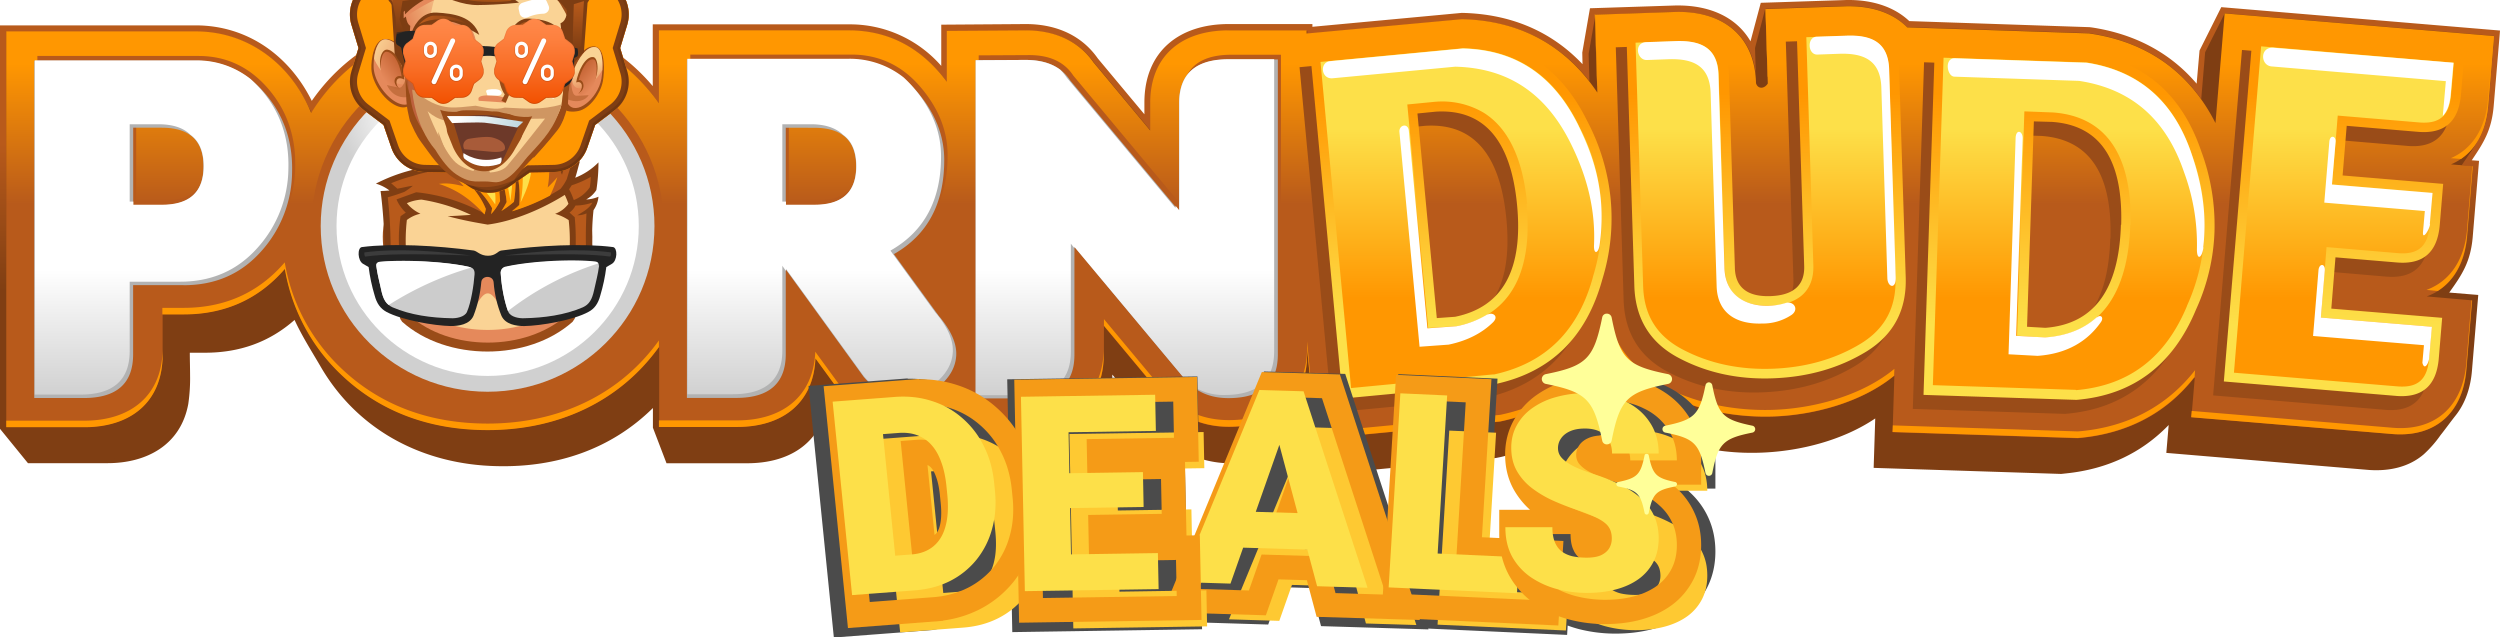 <svg xmlns="http://www.w3.org/2000/svg" fill="none" viewBox="0 6.32 206.91 52.76"><path fill="url(#a)" d="M68.47 39.873c-.674 3.2-3.2 4.788-6.642 4.788h-6.665l-1.125-2.942v-1.63c-3.464 3.418-7.965 4.924-12.873 4.811-6.063-.113-11.517-2.893-14.622-8.228-.735-1.263-1.556-2.545-2.164-3.873-2.098 1.85-4.566 2.714-7.423 2.714H15.71c0 .632.022 1.263.022 1.894.014.787-.036 1.573-.15 2.35-.628 3.394-3.442 4.897-6.688 4.897h-6.58L0 41.81V8.42h16.196c4.22 0 7.682 2.437 9.564 6.161.023.02.023.066.045.086 3.354-4.832 8.742-7.16 14.586-7.16 5.344 0 10.214 1.893 13.634 5.94V8.336H70.22a10.01 10.01 0 0 1 4.216.873 10.062 10.062 0 0 1 3.466 2.566V8.362l6.901-.05c2.403-.023 4.632.805 6.06 2.85l3.852 4.616v-.98c.006-4.244 2.91-6.486 6.959-6.486h6.946v.226l12.359-1.151h.02c3.939.086 7.338 1.457 9.976 4.244l-.02-.96.637-3.667 6.946-.226c2.836-.088 5.151.905 6.341 2.96l.85-3.186 6.924-.226c1.926-.066 3.939.391 5.367 1.74l14.909.502.174.02c3.484.523 6.471 2.036 8.7 4.658l.239-2.742 1.799-3.592 23.07 1.936-.524 6.256c-.173 2.002-.845 3.045-1.817 4.482l.605.045-.52 6.267c-.173 2.09-.886 3.156-1.948 4.636l2.403.197-.52 6.246c-.108 1.358-.52 2.7-1.383 3.767-.412.52-.801 1.066-1.213 1.584a9.716 9.716 0 0 1-1.385 1.584c-1.256 1.088-2.9 1.414-4.524 1.305l-16.792-1.414.196-2.308c-2.274 2.351-5.131 3.656-8.485 4.005l-.412.045-15.521-.502.131-4.09c-2.684 1.81-6.189 2.698-9.349 2.827-4.049.175-8.656-.848-11.578-3.873A9.393 9.393 0 0 1 132.851 38c-1.99 3.202-4.861 5.248-8.613 6.138l-.432.088-15.473 1.48-.412-4.396a5.206 5.206 0 0 1-1.557 1.936c-2.641 2.068-7.12 1.828-9.587-.391l-.022-.023-.693-.72-4.002-4.79c0 2.372-.173 4.549-2.425 6.108-1.275.893-2.857 1.22-4.393 1.22h-6.737l-.108-.5c-2.942 1.456-5.887.522-8.136-1.938a16.377 16.377 0 0 1-1.32-1.719c-.151-.226-.304-.414-.45-.633h-.023l.002.013Z"/><path fill="#7F3E13" d="m145.341 13.253-.088-2.961.844-3.242 6.579-.227c2.142-.065 3.962.523 5.152 1.74l15.071.502.128.02c4.004.612 7.056 2.49 9.155 5.43l.324-3.873 1.622-3.221 22.292 1.87-.477 5.77c-.173 2.176-.974 3.113-2.207 4.941l.929.086-.483 5.81c-.196 2.242-1.04 3.222-2.36 5.072l2.771.242-.477 5.768c-.108 1.436-.562 2.613-1.298 3.504-.542.697-1.86 2.547-2.532 3.113-1.148 1-2.684 1.306-4.178 1.197l-16.317-1.364.281-3.265c-2.335 2.941-5.398 4.547-9.11 4.919l-.367.042-15.019-.477.151-4.593c-6.123 4.876-19.346 4.81-22.852-3.004-1.926 3.528-4.84 5.748-8.744 6.66l-.389.086-14.954 1.437-.675-7.203c-.065 1.936-.367 3.62-2.011 4.896-2.339 1.83-6.557 1.81-8.982-.37l-.675-.696-4.847-5.79c0 2.715.258 5.31-2.23 7.03-1.19.85-2.683 1.13-4.111 1.13h-6.333l-.15-.741c-2.965 1.785-5.887.937-8.116-1.523-.585-.651-1.86-2.489-2.445-3.287-.225 3.787-2.727 5.53-6.342 5.572h-6.34l-.975-2.545v-2.749c-3.419 3.873-8.07 5.636-13.33 5.527-5.907-.108-11.188-2.807-14.196-7.986-.778-1.33-1.84-3.048-2.423-4.441-2.078 2.036-4.588 3.025-7.576 3.047h-1.734c0 1.066.085 3.46-.13 4.636-.585 3.167-3.224 4.484-6.234 4.505H2.597L.543 41.7V8.966h15.71c4.112 0 7.38 2.416 9.133 5.898.13.26.28.543.411.805 3.221-5.115 8.656-7.617 14.65-7.617 5.67 0 10.778 2.197 14.11 6.855v-6.03h15.712c3.441 0 6.145 1.568 8.158 4.3V8.92l6.47-.043c2.274-.02 4.35.762 5.67 2.656l4.697 5.638v-2.288c0-3.981 2.684-6.006 6.47-6.006h6.464v.262l12.854-1.197c4.458.086 7.985 1.892 10.495 5.093l-.065-2.262.565-3.222 6.577-.226c3.853-.132 6.645 1.85 6.748 5.898 0 .022.021.045.021.065l-.052-.036Z"/><path fill="url(#b)" d="M78.361 13.145V8.878l6.472-.043c2.272-.023 4.348.762 5.668 2.653l4.697 5.639V14.84c0-3.984 2.684-6.006 6.469-6.006h6.472v.26l12.853-1.186c4.89.109 8.636 2.242 11.211 6.073l-.195-6.444 6.579-.226c3.851-.131 6.645 1.85 6.748 5.898.151.5.693.48.975.023l-.196-6.16 6.579-.227c2.142-.066 3.959.523 5.152 1.742l15.059.5.131.023c4.829.724 8.269 3.323 10.327 7.396l.758-9.075 22.29 1.871-.477 5.767c-.194 2.373-1.298 4.093-3.073 4.855l1.818.152-.475 5.798c-.225 2.505-1.408 4.267-3.356 4.978l3.765.328-.474 5.767c-.304 3.54-2.576 5.577-6.103 5.296l-16.664-1.394.282-3.33c-2.295 2.962-5.541 4.724-9.695 5.073l-15.321-.5.148-4.681c-2.683 2.221-6.665 3.287-10.084 3.393-4.89.152-11.211-1.545-13.222-6.464-1.883 3.568-5.001 5.964-9.329 6.878l-15.255 1.457-.716-7.53v.5c0 3.983-2.683 6.008-6.469 6.008-2.144 0-4.049-.783-5.41-2.437l-4.935-5.92v2.327c0 3.962-2.684 6.007-6.47 6.007h-6.469v-.848c-3.18 2.002-6.276 1.067-8.656-1.72l-2.271-3.1c-.153 3.768-2.792 5.682-6.472 5.682h-6.47v-6.627c-3.333 4.638-8.505 6.878-14.17 6.878-4.653 0-8.852-1.414-12.227-4.679a15.598 15.598 0 0 1-4.566-8.663c-2.186 2.548-5.02 3.767-8.354 3.767h-1.78v3.328c0 3.964-2.683 6.01-6.469 6.01H.52V8.92h15.71c4.415 0 7.942 2.83 9.521 6.748 3.204-5.158 8.665-7.662 14.673-7.662 5.671 0 10.777 2.199 14.111 6.857v-6.03h15.71c3.442 0 6.145 1.569 8.159 4.31h-.043Z"/><path fill="#FF9701" d="m132.181 13.384-.194-5.882h.021l.195 5.92-.022-.022v-.016Zm14.111-.696-.174-5.638h.023l.173 5.61-.022.028Zm60.075-3.376h.043l-.477 5.77c-.173 1.981-.952 3.504-2.25 4.395l-.843-.065c1.775-.76 2.879-2.49 3.073-4.853l.434-5.224.02-.023Zm-1.755 10.776h.043l-.474 5.79c-.174 2.067-1.04 3.656-2.425 4.524l-.929-.088c1.945-.717 3.149-2.502 3.354-4.977l.431-5.249Zm-.065 11.1h.045l-.477 5.769c-.303 3.532-2.566 5.568-6.102 5.287l-16.664-1.391.045-.523 16.619 1.392c3.527.305 5.799-1.763 6.102-5.288l.432-5.221v-.025Zm-22.96 6.377c-2.294 2.917-5.518 4.659-9.629 5.007l-15.324-.5.023-.545 15.321.5c4.157-.348 7.38-2.11 9.695-5.07l-.043.608h-.043Zm-24.822-.151c-2.684 2.197-6.643 3.265-10.062 3.373-4.89.152-11.211-1.545-13.222-6.464-1.885 3.568-5 5.964-9.328 6.878l-15.256 1.457-.715-7.532v.503c0 3.982-2.684 6.007-6.47 6.007-2.143 0-4.049-.783-5.41-2.44l-4.935-5.918v-.545l4.935 5.92c1.384 1.654 3.29 2.437 5.41 2.437 3.786 0 6.47-2.022 6.47-6.007v-.5l.715 7.53 15.256-1.457c4.328-.905 7.423-3.308 9.328-6.878 2.025 4.919 8.323 6.618 13.222 6.464 3.419-.109 7.401-1.174 10.084-3.394l-.022.546v.022-.002Zm-65.42-2.288v.546c0 3.961-2.684 6.007-6.47 6.007h-6.471v-.543h6.471c3.786 0 6.47-2.048 6.47-6.01ZM78.404 40.81c-3.18 2.002-6.276 1.065-8.656-1.722l-2.265-3.11c-.153 3.764-2.792 5.68-6.472 5.68h-6.476v-.545h6.47c3.68 0 6.318-1.916 6.471-5.681l2.272 3.113c2.38 2.765 5.475 3.722 8.656 1.72v.545Zm-23.869-5.77c-3.334 4.636-8.505 6.878-14.171 6.878-4.652 0-8.85-1.414-12.226-4.678a15.621 15.621 0 0 1-4.566-8.663c-2.191 2.545-5.025 3.767-8.36 3.767h-1.774v-.546h1.775c3.334 0 6.168-1.217 8.354-3.764a15.612 15.612 0 0 0 4.567 8.663c3.374 3.264 7.573 4.68 12.225 4.68 5.671 0 10.842-2.241 14.172-6.877l.004.54Zm-41.075.087v.545c0 3.961-2.683 6.007-6.471 6.007H.519v-.543h6.47c3.788 0 6.471-2.048 6.471-6.01Z"/><path fill="#9A4C18" d="M197.428 40.242c2.164.174 3.334-.848 3.527-3.09l.282-3.374-9.174-.755.345-4.245 5.108.437c2.164.174 3.331-.85 3.527-3.113l.281-3.394-8.323-.697.347-4.113 5.929.5c2.164.174 3.332-.848 3.528-3.09l.281-3.374-17.53-1.48-2.389 28.591 14.284 1.197h-.023Zm-74.573-.98-12.617 1.2-2.683-28.58 12.617-1.197c4.697.109 8.136 2.371 10.322 6.833a17.445 17.445 0 0 1 1.926 6.423 17.163 17.163 0 0 1-.693 6.658c-1.32 4.79-4.263 7.684-8.872 8.663Zm1.818-14.837c-.521-5.375-2.764-7.94-6.73-7.692l-1.517.151 1.602 16.935 1.516-.109c3.94-.817 5.649-3.912 5.129-9.285Zm32.167 6.01c.085 2.696-.997 4.741-3.246 6.135-2.25 1.373-4.825 2.11-7.747 2.222-2.922.11-5.541-.48-7.855-1.72-2.315-1.24-3.527-3.222-3.615-5.92l-.648-20.917 4.161-.138c2.792-.088 4.22 1.111 4.308 3.57l.497 15.975c.043 1.611 1.039 2.394 2.943 2.328 1.903-.065 2.856-.891 2.791-2.522l-.628-19.683 4.178-.132c2.791-.088 4.22 1.109 4.305 3.57l.556 17.231Zm14.153 10.142-12.682-.414.931-28.688 12.682.414c4.649.697 7.772 3.396 9.369 8.097a17.637 17.637 0 0 1 1.105 6.616 16.959 16.959 0 0 1-1.543 6.502c-1.906 4.593-5.217 7.075-9.898 7.466l.036.007Zm3.678-14.498c.153-5.398-1.752-8.226-5.711-8.509l-1.517-.045-.562 17 1.514.086c4.004-.303 6.103-3.134 6.256-8.532h.02Z"/><path fill="url(#c)" d="M198.315 39.088c2.164.174 3.332-.848 3.527-3.09l.281-3.374-9.175-.762.346-4.244 5.104.427c2.164.174 3.334-.848 3.527-3.113l.282-3.394-8.323-.697.339-4.108 5.93.5c2.164.174 3.334-.849 3.527-3.09l.283-3.374-17.529-1.48-2.38 28.602 14.281 1.197h-.02Zm-74.575-.977-12.62 1.197-2.679-28.58 12.615-1.196c4.697.108 8.139 2.37 10.323 6.832a17.45 17.45 0 0 1 1.925 6.42 17.115 17.115 0 0 1-.69 6.662c-1.321 4.79-4.265 7.685-8.874 8.665Zm1.817-14.846c-.519-5.376-2.762-7.944-6.73-7.704l-1.514.152 1.602 16.934 1.514-.109c3.939-.805 5.649-3.896 5.128-9.273Zm32.167 6.009c.087 2.696-.995 4.742-3.246 6.135-2.249 1.374-4.825 2.114-7.747 2.222-2.922.109-5.54-.48-7.855-1.72-2.314-1.24-3.527-3.221-3.612-5.92l-.659-20.916 4.183-.132c2.792-.086 4.22 1.111 4.306 3.57l.49 15.985c.045 1.61 1.039 2.395 2.945 2.33 1.905-.066 2.857-.905 2.791-2.525l-.627-19.683 4.177-.131c2.791-.086 4.22 1.11 4.305 3.57l.549 17.215Zm14.154 10.142-12.68-.414.931-28.688 12.68.414c4.649.697 7.772 3.396 9.371 8.098a17.636 17.636 0 0 1 1.102 6.615 16.874 16.874 0 0 1-1.536 6.51c-1.903 4.592-5.214 7.072-9.898 7.465h.03Zm3.68-14.498c.15-5.396-1.755-8.233-5.714-8.509l-1.514-.043-.564 16.998 1.516.088c4.004-.305 6.102-3.135 6.253-8.534h.023Z"/><path fill="url(#d)" d="m201.261 33.364-9.175-.762.468-5.833 5.884.5c1.775.154 2.533-.631 2.664-2.394l.225-2.59-8.323-.697.477-5.701 6.721.565c1.773.152 2.531-.608 2.661-2.373l.225-2.568-15.948-1.357-2.25 27.011 13.497 1.131c1.774.152 2.53-.608 2.661-2.373l.213-2.559Zm-77.645 3.957c4.413-.957 7.031-3.722 8.221-8.074v-.02a16.265 16.265 0 0 0-1.167-12.494v-.02c-2-4.053-5.066-6.29-9.587-6.399l-11.794 1.131 2.531 26.992 11.793-1.132v.016h.003Zm2.726-14.127c.45 4.681-.65 9.077-5.756 10.123h-.045l-2.337.151-1.73-18.5 2.314-.226h.023a6.74 6.74 0 0 1 3.981.905c2.511 1.568 3.332 4.767 3.599 7.532l-.049.015Zm23.156-13.8.582 18.893c.065 2.263-1.448 3.265-3.57 3.33-2.121.066-3.7-.828-3.765-3.092l-.497-15.975c-.066-2.22-1.408-2.874-3.485-2.808l-3.399.109.628 20.11c.065 2.394 1.084 4.116 3.203 5.247 2.317 1.24 4.87 1.72 7.466 1.631 2.596-.088 5.109-.717 7.358-2.088 2.024-1.242 2.944-3.047 2.857-5.43l-.538-17.222c-.065-2.221-1.408-2.873-3.484-2.807l-3.399.108.043-.006ZM171.83 38.61c4.499-.392 7.443-2.808 9.175-6.966v-.02a16.283 16.283 0 0 0 .39-12.539v-.02c-1.438-4.267-4.241-6.88-8.699-7.575l-11.839-.394-.886 27.1 11.836.391.023.023Zm4.481-13.67c-.153 4.701-1.8 8.925-6.991 9.317h-.043l-2.337-.154.605-18.566 2.317.088h.02c5.216.37 6.58 4.702 6.449 9.338l-.02-.023Z"/><path fill="#fff" d="m201.26 33.364-9.175-.762.324-3.896c.045-.586-.45-.609-.52-.043l-.45 5.463 9.176.763-.129 1.457c.174.679.518.043.563-.391l.225-2.568v-.023h-.014Zm-.16-8.486.225-2.59-8.323-.698.304-3.547c.043-.453-.45-.609-.519-.02l-.421 5.067 8.323.697-.151 1.72c-.065.762.54-.195.583-.632l-.021.003Zm1.06-8.946c.389-.391.605-1.002.675-1.85l.225-2.569-14.871-1.242c-1.168-.108-1.125 1.457-.194 1.546l14.433 1.219-.259 2.941v-.043l-.009-.002Zm-69.762 10.597c.171-1.21.203-2.438.095-3.656-.225-2.294-.85-4.104-1.847-6.14-1.991-4.048-5.063-6.29-9.587-6.398l-10.97 1.047c-.9.086-.759 1.523.224 1.414l10.123-.957c4.524.106 7.596 2.349 9.587 6.398 1.386 2.808 2.024 5.53 1.905 8.338-.047.89.385.717.47-.046Zm-9.261 5.79a7.793 7.793 0 0 1-2.598 1.002l-2.4.174-1.538-16.346c-.063-.679-.821-.5-.779.086l1.667 17.783 2.403-.174c1.574-.326 2.791-.978 3.677-1.849.542-.545-.108-.87-.45-.63l.018-.046Zm27.268-21.482 1.818-.066c2.076-.065 3.419.566 3.484 2.808l.497 15.758c.023.742.713.98.693-.043l-.542-17.217c-.065-2.22-1.406-2.874-3.485-2.808l-2.508.088c-.823.02-.758 1.494.043 1.48Zm-2.641 20.568c-2.024.61-4.949.088-5.041-2.894l-.499-15.977c-.059-2.22-1.408-2.874-3.484-2.815l-2.488.089c-1.06.043-.779 1.502.042 1.48l1.8-.066c2.076-.066 3.419.565 3.484 2.807l.497 15.978c.066 2.262 1.667 3.167 3.766 3.09a4.29 4.29 0 0 0 2.445-.72c.648-.47.149-1.19-.522-.972Zm34.583-4.613c.301-2.505-.023-5.007-.954-7.706-1.437-4.265-4.24-6.878-8.698-7.575l-10.908-.369c-.886-.022-.65 1.5-.043 1.523l10.323.348c4.458.68 7.25 3.288 8.699 7.575a17.235 17.235 0 0 1 1.061 6.312c-.022 1 .41.826.54-.108h-.02Zm-8.809 5.778c-1.039.937-2.422 1.545-4.274 1.676l-2.402-.13.54-16.324c.022-.654-.563-.828-.583-.023l-.585 17.873 2.403.13c2.474-.173 4.154-1.24 5.236-2.786.282-.391-.02-.678-.324-.391l-.011-.025Z"/><path fill="#B85A1B" d="M15.45 29.534c2.64 0 4.762-.937 6.427-2.808a9.912 9.912 0 0 0 2.555-6.572c.063-2.505-.675-4.681-2.23-6.487-1.554-1.805-3.464-2.715-5.778-2.715H3.094v27.919h4.09c2.726 0 4.089-1.197 4.089-3.62v-5.724h4.177v.007Zm82.385-6.181V14.47c0-2.416 1.366-3.62 4.092-3.62h4.089v24.408c0 2.393-1.363 3.62-4.089 3.62-1.516 0-2.7-.523-3.6-1.566l-9.154-10.95v8.923c0 2.394-1.364 3.62-4.09 3.62h-4.082V10.902l4.089-.022c1.752-.02 2.987.545 3.743 1.699l8.998 10.794.004-.02Zm-23.587 3.62 3.722 5.092c1.017 1.197 1.494 2.285 1.45 3.265-.046.98-.54 1.85-1.472 2.613-.931.763-1.925 1.152-2.985 1.109-1.06-.043-2.121-.679-3.203-1.937l-6.45-8.887v7.014c0 2.394-1.362 3.62-4.089 3.62h-4.087V10.837h13.33c2.274 0 4.177.891 5.693 2.656 1.517 1.765 2.272 3.656 2.272 5.681-.004 3.613-1.39 6.204-4.181 7.792v.007Zm-8.96-10.466v6.389h2.36c2.315 0 3.462-1.068 3.462-3.2 0-2.13-1.154-3.19-3.462-3.19h-2.36Zm-51.656 0c2.315 0 3.462 1.056 3.462 3.19 0 2.133-1.147 3.199-3.462 3.199h-2.36v-6.39h2.36Z"/><path fill="#B2B2B2" d="M15.194 29.925c2.639 0 4.76-.934 6.427-2.808a9.905 9.905 0 0 0 2.553-6.572c.065-2.505-.675-4.679-2.23-6.486-1.553-1.808-3.461-2.715-5.776-2.715H2.836v27.918h4.092c2.726 0 4.09-1.197 4.09-3.62v-5.724h4.176v.007Zm82.386-6.179v-8.882c0-2.416 1.363-3.62 4.089-3.62h4.09V35.65c0 2.396-1.364 3.62-4.09 3.62-1.514 0-2.7-.52-3.599-1.566L88.924 26.75v8.923c0 2.393-1.363 3.62-4.09 3.62h-4.091v-27.99l4.091-.022c1.753-.02 2.985.546 3.743 1.7l8.998 10.796.005-.03Zm-23.588 3.62 3.7 5.093c1.017 1.197 1.494 2.287 1.45 3.265-.046.977-.54 1.85-1.472 2.613-.931.762-1.926 1.151-2.987 1.108-1.062-.042-2.12-.678-3.201-1.936l-6.45-8.89v7.014c0 2.394-1.362 3.62-4.091 3.62h-4.09V11.228h13.333c2.274 0 4.177.894 5.693 2.656 1.516 1.763 2.272 3.657 2.272 5.681 0 3.62-1.386 6.204-4.177 7.792l.02.01Zm-8.96-10.477v6.405h2.358c2.317 0 3.464-1.068 3.464-3.2 0-2.13-1.147-3.198-3.464-3.198l-2.357-.007Zm-51.655 0c2.314 0 3.462 1.066 3.462 3.199s-1.148 3.206-3.462 3.206h-2.353v-6.405h2.353Z"/><path fill="url(#e)" d="M20.775 12.887a7.152 7.152 0 0 0-4.566-1.568H2.879v27.66h3.763c2.729 0 4.092-1.196 4.092-3.62v-5.724h4.155c2.64 0 4.76-.936 6.426-2.807a9.91 9.91 0 0 0 2.553-6.566c.066-2.504-.674-4.68-2.227-6.486-.28-.318-.576-.62-.888-.905l.022.016ZM97.296 23.46v-.108l.304.368v-8.88c0-2.416 1.363-3.62 4.09-3.62h3.765V35.39c0 2.394-1.363 3.62-4.092 3.62a4.642 4.642 0 0 1-2.877-.892 3.954 3.954 0 0 1-.411-.414L88.922 26.75v.108l-.295-.37v8.922c0 2.396-1.363 3.62-4.09 3.62h-3.783V11.303l4.09-.023c1.212 0 2.163.263 2.9.806.202.198.384.417.541.654l8.998 10.796v-.066l.013-.009Zm-23.587 3.62 3.7 5.093c1.017 1.197 1.494 2.285 1.449 3.265-.045.98-.54 1.85-1.471 2.613-.931.762-1.926 1.154-2.987 1.108-.691-.02-1.384-.303-2.1-.868-.282-.26-.549-.537-.8-.828l-6.45-8.887v.174l-.3-.434v7.013c0 2.396-1.364 3.62-4.092 3.62h-3.766V11.185h13.333a7.171 7.171 0 0 1 4.566 1.545c.29.268.563.55.82.849 1.517 1.765 2.274 3.658 2.273 5.68 0 3.62-1.383 6.205-4.175 7.795v.027Zm-8.96-10.477v6.4h.302v.26h2.36c2.314 0 3.461-1.065 3.461-3.199 0-1.197-.366-2.068-1.102-2.59-.585-.566-1.473-.871-2.663-.871h-2.358Zm-51.658 0c1.193 0 2.079.285 2.664.87.735.523 1.102 1.395 1.102 2.591 0 2.134-1.147 3.2-3.462 3.2h-2.36v-.26h-.301v-6.401h2.357Z"/><path fill="#B85A1B" d="M40.359 10.554c8.05 0 14.587 6.487 14.587 14.48s-6.537 14.48-14.587 14.48c-8.051 0-14.586-6.487-14.586-14.48s6.535-14.48 14.586-14.48Z"/><path fill="url(#f)" d="M40.359 11.316c7.648 0 13.807 6.139 13.807 13.713 0 7.575-6.188 13.713-13.807 13.713-7.619 0-13.816-6.14-13.816-13.713 0-7.572 6.2-13.713 13.816-13.713Z"/><path fill="#fff" d="M40.358 12.622c6.904 0 12.51 5.55 12.51 12.407 0 6.858-5.606 12.405-12.51 12.405-6.903 0-12.506-5.55-12.506-12.405 0-6.855 5.603-12.407 12.506-12.407Z"/><path fill="#9A4C18" d="M33.13 32.69c-.627-2.002-1.45-4.701-1.45-6.787 0-8.227 17.336-8.598 17.336 0 0 2.09-.823 4.79-1.45 6.787l-.174.26c-3.68 3.287-10.41 3.287-14.11 0l-.174-.26h.023Z"/><path fill="#E5895B" d="M33.844 32.407c-.562-1.785-1.383-4.484-1.383-6.464 0-7.292 15.818-7.663 15.818 0 0 1.98-.821 4.679-1.384 6.464-3.398 3.025-9.652 3.025-13.028 0h-.023Z"/><path fill="#FAD395" d="M32.504 25.158c1.04-6.29 14.65-6.595 15.69-.02a16.243 16.243 0 0 1-.261 2.154c-2.14.007-4.277.123-6.404.348-.327.043-.435.348-1.125.348s-.911-.305-1.213-.348a57.35 57.35 0 0 0-6.406-.348 12.67 12.67 0 0 1-.259-2.111l-.022-.023Zm12.768 7.292c-2.925 1.568-6.904 1.568-9.826 0 .624.086 1.253.136 1.883.152.627 0 1.559-.086 1.883-.68.974-1.782 1.363-1.739 2.317 0 .323.59 1.232.68 1.882.68a16.76 16.76 0 0 0 1.883-.152h-.022Z"/><path fill="#7F3E13" d="m31.768 27.16 1.84.046c-.057-.893-.035-1.79.066-2.679a2.85 2.85 0 0 1 1.124-.52 3.077 3.077 0 0 1-1.124-.871 3.58 3.58 0 0 1 1.21-.294c1.417.221 2.795.646 4.092 1.262-.65.043-1.278.088-1.928.108 1.212.326 2.164.5 3.311.697 2.209-.282 4.632-1.357 6.384-2.459.115.24.216.488.304.74a2.373 2.373 0 0 1-1.105.826c.4.113.78.29 1.125.522.1.89.12 1.786.065 2.679.628-.023 1.276-.023 1.926-.045-.083-1.153-.061-2.31.065-3.46a2.29 2.29 0 0 0 .41-1.11 2.814 2.814 0 0 1-1.017.226c.343-.183.634-.453.843-.783.115-.756.173-1.52.173-2.285-.545.555-1.2.988-1.923 1.271.108-.303.196-.696.369-1.305-.304-.848-.866-1.48-1.255-2.176a6.457 6.457 0 0 1-.304 1.696 20.926 20.926 0 0 0-1.298-2.305 17.16 17.16 0 0 0-2.814-1.85c.675.89 1.428 1.959 1.863 3.024a24.284 24.284 0 0 0-1.8-2.022c-2.272-.546-4.499-.654-7.077-.68 1.298 1.155 2.099 1.829 2.988 3.071-.477-.328-.889-.414-1.906-.72-1.082.11-1.925.329-3.599.849.893.38 1.718.903 2.445 1.547-1.432.234-2.82.692-4.112 1.358.406.118.787.31 1.125.566-.238.022-.5.043-.736.043.214 1.674.323 3.36.324 5.05l-.053-.017Z"/><path fill="#B85A1B" d="M33.584 23.918a3.286 3.286 0 0 1-.759-1.076v-.023l1.624-.588a14.7 14.7 0 0 1 5.671 1.785c.02-.13.063-.26.086-.412-.39-.96-.887-1.525-1.8-2.656 1.17.957 1.8 1.676 2.317 2.59a3.295 3.295 0 0 1-.088.5c.305-.326.558-.696.752-1.1-.066-1.11-.196-1.741-.54-3.33a8.367 8.367 0 0 1 1.082 3.417 6.621 6.621 0 0 1-.434.74 8.05 8.05 0 0 0 1.039-.76c.15-1.003.15-1.483.13-2.874.289 1.017.391 2.08.302 3.134-.194.196-.41.348-.605.522a15.482 15.482 0 0 0 4.024-1.828c.206-.245.38-.516.52-.805l.434-1.417c-.088-.226-.225-.434-.326-.651l-.498 1.697a39.071 39.071 0 0 0-1.817-3.525 5.602 5.602 0 0 0-.8-.631c.449.905.604 1.48.865 2.088.342.495.587 1.05.722 1.638-1.19-1.503-1.946-2.489-3.44-3.745a25.485 25.485 0 0 0-5.301-.588c1.536 1.416 2.292 2.636 3.505 4.333a12.592 12.592 0 0 0-4.005-2.003c-.3-.045-1.601.306-2.01.412.745.472 1.441 1.02 2.076 1.634-.742.1-1.473.268-2.184.5-.598.154-1.185.35-1.755.588l.52.452c.715-.13.866-.196 1.277-.24-.217.185-.449.353-.693.5a14.9 14.9 0 0 1-1.385.453c.153 1.326.225 2.634.238 3.96l.693.022a12.8 12.8 0 0 1 .13-2.416l.432-.297Zm15.43-.828a4.314 4.314 0 0 1-1.385.24 1.64 1.64 0 0 1-.497.588c.15.109.281.26.432.37.09.94.112 1.886.065 2.83l.886.065c-.043-.783-.043-1.916.023-3.199-.24.104-.498.156-.758.152.674-.392 1.016-.632 1.234-1.023v-.023Zm-1.493-.226c.522-.21.97-.57 1.289-1.036.054-.287.082-.577.085-.869a8.072 8.072 0 0 1-1.574.695c-.066.088-.151.24-.225.328.157.284.287.582.389.891l.036-.009Z"/><path fill="#FF9701" d="M40.124 24.027c.02-.131.063-.26.085-.414-.39-.957-.886-1.523-1.8-2.654 1.17.957 1.8 1.674 2.318 2.588a3.295 3.295 0 0 1-.088.5c.304-.322.557-.689.751-1.088-.065-1.108-.196-1.72-.54-3.33a8.376 8.376 0 0 1 1.082 3.418c-.129.256-.274.503-.434.74.366-.226.714-.48 1.04-.762.15-1 .15-1.48.13-2.874a8.784 8.784 0 0 1 .31 3.143c-.193.194-.41.346-.605.52a17.1 17.1 0 0 0 3.15-1.305c.24-.491.442-1 .604-1.523-.25.298-.518.581-.8.849a7.77 7.77 0 0 0 .13-1.437c-1.19-1.502-1.948-2.489-3.442-3.742a25.447 25.447 0 0 0-5.29-.602c1.536 1.414 2.294 2.634 3.507 4.33a12.64 12.64 0 0 0-4.004-2.002c-.304-.043-1.602.306-2.025.414a10.304 10.304 0 0 1 4.177 2.941c-.675-.153-1.255-.305-2.056-.196 1.602.5 2.77 1.416 3.766 2.524l.034-.038Z"/><path fill="#FDE049" d="M42.851 18.04c.48.503.882 1.076 1.19 1.7-.065 1.328-.411 2.242-.953 3.33a10.963 10.963 0 0 0-.26-5.03h.023Zm-5.93 1.525a10.757 10.757 0 0 1 3.917 1.894c.149.582.2 1.186.15 1.785-1.254-1.828-2.01-2.35-4.066-3.679Zm3.463-1.583c.82.414 1.363.762 1.86 1.045.304 1.654.173 2.416 0 3.941-.346-2.199-.583-2.918-1.883-4.977l.023-.01Z"/><path fill="#232323" d="M40.405 27.488c-.675 0-.91-.393-1.212-.436-3.073-.412-6.73-.609-9.24-.283-.39.045-.37 1.131.107 1.394l.45.26c.1.796.267 1.582.497 2.35.173.654.477 1.089.974 1.358 1.255.679 3.982 1.154 5.325 1.174.627 0 1.556-.108 1.882-.848.349-.9.567-1.846.648-2.808.066-.545.974-.566 1.02.043.069.95.287 1.884.647 2.765.326.72 1.235.85 1.883.85 1.35-.022 4.069-.48 5.324-1.176.497-.26.801-.697.974-1.358.23-.767.397-1.552.497-2.348l.45-.262c.477-.26.497-1.328.108-1.394-2.51-.326-6.168-.129-9.24.285-.324.043-.432.434-1.125.434h.031Z"/><path fill="#3C3C3C" d="M30.17 27.206c-.044.129 0 .368.087.346 1.448-.195 3.547-.26 8.698-.086-2.791-.371-5.994-.609-8.772-.26h-.014Zm20.386 0c.042.129 0 .368-.088.346-1.449-.195-3.55-.26-8.699-.086 2.792-.371 5.995-.609 8.773-.26h.014Z"/><path fill="#CCC" d="M31.14 28.294c.109.805.24 1.217.412 2.023.174.805.412 1.196.93 1.436 1.515.654 3.245.871 4.847.905.411.023 1.124-.086 1.32-.523.347-.805.563-2.219.628-3.11.022-.371-.108-.546-.45-.611-1.903-.435-5.367-.609-7.378-.414-.173.022-.304.131-.281.305l-.027-.011Zm18.446 0c-.108.805-.239 1.217-.412 2.023-.173.805-.411 1.196-.931 1.436-1.514.654-3.246.871-4.848.905-.411.023-1.124-.086-1.32-.523-.346-.805-.562-2.219-.628-3.11-.02-.371.108-.546.45-.611 1.906-.435 5.367-.609 7.38-.414.174.022.304.131.282.305l.027-.011Z"/><path fill="#fff" d="M31.14 28.294c.107.805.238 1.217.41 2.023.13.61.302 1.002.628 1.242a26.446 26.446 0 0 1 6.816-3.09l-.193-.067c-1.906-.436-5.367-.61-7.38-.414-.174.023-.304.132-.282.306Zm10.907 3.765a24.187 24.187 0 0 1 7.486-3.94.354.354 0 0 0-.259-.153c-2.013-.226-5.475-.02-7.38.414a.51.51 0 0 0-.447.398.515.515 0 0 0-.003.213 12.1 12.1 0 0 0 .585 3.045l.018.023Z"/><g filter="url(#g)"><path fill="url(#h)" d="m42.206 13.596 1.64 1.144 1.998.038a2.981 2.981 0 0 1 2.76 2.006l.655 1.89 1.595 1.205a2.984 2.984 0 0 1 1.055 3.247l-.581 1.913.581 1.913a2.983 2.983 0 0 1-1.055 3.246l-1.595 1.206-.654 1.89a2.982 2.982 0 0 1-2.76 2.005l-2 .038-1.639 1.144a2.984 2.984 0 0 1-3.413 0l-1.64-1.144-1.998-.038a2.981 2.981 0 0 1-2.76-2.006l-.655-1.889-1.595-1.206a2.984 2.984 0 0 1-1.055-3.246l.581-1.913-.581-1.913a2.983 2.983 0 0 1 1.055-3.247l1.595-1.206.654-1.889a2.982 2.982 0 0 1 2.761-2.006l1.999-.038 1.639-1.144a2.984 2.984 0 0 1 3.413 0Z"/><path fill="#FF9701" d="m42.206 13.596 1.64 1.144 1.998.038a2.981 2.981 0 0 1 2.76 2.006l.655 1.89 1.595 1.205a2.984 2.984 0 0 1 1.055 3.247l-.581 1.913.581 1.913a2.983 2.983 0 0 1-1.055 3.246l-1.595 1.206-.654 1.89a2.982 2.982 0 0 1-2.76 2.005l-2 .038-1.639 1.144a2.984 2.984 0 0 1-3.413 0l-1.64-1.144-1.998-.038a2.981 2.981 0 0 1-2.76-2.006l-.655-1.889-1.595-1.206a2.984 2.984 0 0 1-1.055-3.246l.581-1.913-.581-1.913a2.983 2.983 0 0 1 1.055-3.247l1.595-1.206.654-1.889a2.982 2.982 0 0 1 2.761-2.006l1.999-.038 1.639-1.144a2.984 2.984 0 0 1 3.413 0Z"/><path fill="#7F3E13" d="M38.793 13.596a2.984 2.984 0 0 1 3.413 0l1.64 1.144 1.998.038a2.981 2.981 0 0 1 2.76 2.006l.655 1.889 1.596 1.207a2.984 2.984 0 0 1 1.054 3.246l-.58 1.913.58 1.913a2.983 2.983 0 0 1-1.054 3.246l-1.596 1.206-.654 1.889a2.983 2.983 0 0 1-2.761 2.007l-1.998.037-1.64 1.144a2.984 2.984 0 0 1-3.217.126l-.196-.126-1.64-1.144-1.998-.037a2.983 2.983 0 0 1-2.677-1.79l-.084-.217-.654-1.889-1.595-1.206a2.984 2.984 0 0 1-1.114-3.021l.059-.225.58-1.913-.58-1.913a2.983 2.983 0 0 1 .875-3.099l.18-.147 1.595-1.207.655-1.889a2.982 2.982 0 0 1 2.528-1.992l.232-.014 1.998-.038 1.64-1.144Zm2.919.383a2.395 2.395 0 0 0-2.582.101l-1.639 1.144-.147.102-.179.004-1.999.038a2.393 2.393 0 0 0-2.215 1.61l-.713 2.057-.142.108L30.5 20.35a2.393 2.393 0 0 0-.847 2.604l.581 1.913.053.172-.053.17-.58 1.914c-.292.96.046 2 .846 2.604l1.595 1.207.142.108.713 2.058.069.174a2.392 2.392 0 0 0 2.146 1.436l1.999.037.179.004.147.102 1.64 1.145a2.393 2.393 0 0 0 2.737 0l1.64-1.145.147-.102.179-.004 2-.037a2.393 2.393 0 0 0 2.214-1.61l.713-2.058.142-.108 1.595-1.207a2.393 2.393 0 0 0 .895-2.423l-.048-.181-.581-1.913-.053-.171.053-.172.58-1.913c.292-.96-.046-2-.846-2.604l-1.595-1.207-.142-.108-.713-2.058a2.393 2.393 0 0 0-2.215-1.609l-1.999-.038-.179-.004-.147-.102-1.639-1.144-.157-.101Z"/><path fill="url(#i)" d="m51.329 25.039.581-1.913a2.983 2.983 0 0 0-1.055-3.247l-1.595-1.206-.654-1.889a2.982 2.982 0 0 0-2.761-2.006l-1.999-.038-1.64-1.144a2.98 2.98 0 0 0-3.412 0l-1.64 1.144-1.998.038a2.983 2.983 0 0 0-2.762 2.006l-.654 1.89-1.595 1.205a2.984 2.984 0 0 0-1.055 3.247l.582 1.913-.581 1.913a2.983 2.983 0 0 0 1.055 3.246l1.595 1.206.654 1.89a2.983 2.983 0 0 0 2.762 2.005l1.998.039 1.64 1.144a2.98 2.98 0 0 0 3.412 0l1.64-1.145 1.998-.039a2.981 2.981 0 0 0 2.76-2.006l.655-1.889 1.595-1.206a2.984 2.984 0 0 0 1.055-3.246l-.581-1.912Zm-.612 4.975-1.595 1.206-.057.042-.023.067-.654 1.889a2.763 2.763 0 0 1-2.548 1.85l-1.998.04h-.07l-.058.041-1.639 1.145a2.75 2.75 0 0 1-3.15-.001l-1.639-1.145-.057-.04-.07-.001-1.999-.04a2.762 2.762 0 0 1-2.547-1.85l-.655-1.89-.023-.066-.056-.042-1.595-1.206a2.76 2.76 0 0 1-.973-2.995l.581-1.913.02-.066-.02-.068-.581-1.913a2.761 2.761 0 0 1 .973-2.994l1.595-1.207.056-.042.023-.066.654-1.89a2.762 2.762 0 0 1 2.548-1.85l2-.04h.07l.056-.04 1.64-1.144a2.744 2.744 0 0 1 1.574-.495c.566 0 1.11.171 1.575.495l1.64 1.144.057.04h.07l1.998.04a2.762 2.762 0 0 1 2.548 1.85l.654 1.89.023.066.057.042 1.595 1.207a2.76 2.76 0 0 1 .973 2.994l-.582 1.913-.02.068.02.067.582 1.913a2.762 2.762 0 0 1-.973 2.995Z"/><path fill="#9A4C18" d="M47.127 29.08s-.247 1.794-.974 2.737c-.727.943-1.995 2.32-1.995 2.32l-.17-1.345 2.552-3.65.587-.062ZM33.254 28.716l.811-.936c.393-.948-.612-3.255-1.984-3.48-1.164-.192-1.376 1.76-1.344 2.482.051 1.036.943 2.522 2.076 3.037.494.222.99.185 1.175-.223l-.74-.878.006-.002Z"/><path fill="#E5895B" d="M33.997 29.56a7.487 7.487 0 0 0 .083-1.897c-.053-.825-.772-3.12-2.084-3.33-.829-.133-1.113 1.365-1.07 2.32.076 1.656 2.073 3.659 3.065 2.912l.006-.005Z"/><path fill="url(#j)" d="M33.88 26.692c-.304-.985-.94-2.204-1.878-2.361-.64-.101-.953.755-1.045 1.589.428 1.026 1.352 1.98 2.199 2.12.815.139.908-.759.726-1.352l-.002.004Z"/><path fill="#9A4C18" d="M33.09 28.446c-.45-.382-.376-1.206.371-.794-.012-.935-.548-2.326-1.384-2.48-.665-.124-1.15 1.861.426 2.906l.587.368Z"/><path fill="url(#k)" d="M33.105 28.454c-.832-.56-.345-1.285.136-1.06-.091-.702-.47-1.929-1.205-2.045-.49-.08-.602 1.122-.503 1.63.185.97 1.045 1.688 1.575 1.477l-.003-.002Z"/><path fill="#9A4C18" d="M33.234 22.066c.264 2.36.267 4.964.396 7.288.037.657.16 1.096.238 1.484.078.388.095.144.046.208.276.614.515 1.2.933 1.764.8 1.076 1.525 2.218 2.68 2.965 1.572 1.018 3.277.985 5.013.196.973-1.438 2.5-2.58 3.349-4.033.85-1.453.608-.185.93-2.24.324-2.055.31-5.106.554-7.364-.437-.854-.809-1.58-1.444-2.244-2.053-.668-9.752-.99-11.409.108-1.656 1.099-.596.45-1.286 1.868Z"/><path fill="#FAD395" d="M33.555 22.262c.315 2.422.393 4.948.551 7.372.394.788.172.511.72 1.532.546 1.022 2.002 3.662 3.404 4.067 1.557.427 2.874.24 4.374-.301.866-1.28 2.28-2.173 3.052-3.472.772-1.298.778-1.493.874-2.127.29-1.89.282-4.687.5-6.772-.418-.8-.772-1.474-1.383-2.093-1.968-.634-9.269-.938-10.86.072-1.59 1.01-.569.423-1.232 1.722Z"/><path fill="#CF9662" d="M40.948 34.285c-.314.304-.355.544-.182.91-.64.127-1.175.06-1.774-.136.345-.281.366-.533.228-.906a6.453 6.453 0 0 0 1.728.133Z"/><path fill="#9A4C18" d="M38.223 33.417c1.36.405 2.487.384 3.892-.028-.624.359-1.084.817-1.867.837-.783.02-1.4-.443-2.025-.809ZM46.543 29.538l1.148-.223.399-3.831-1.29.292-.257 3.762Z"/><path fill="#9A4C18" d="m47.699 29.017-.48-1.17c-.161-1.064.94-3.099 2.017-2.936.913.136.791 2.16.66 2.876-.189 1.026-1.084 2.268-2.021 2.464-.41.084-1.176.123-1.258-.343l1.087-.886-.005-.005Z"/><path fill="#E5895B" d="M47.008 29.656c.008-.649.08-1.295.214-1.93.16-.817 1.043-2.918 2.072-2.758.65.101.647 1.687.477 2.633-.3 1.643-2.112 3.092-2.758 2.06l-.005-.005Z"/><path fill="url(#l)" d="M47.509 26.805c.376-.904 1.038-1.95 1.774-1.84.503.078.619 1.028.564 1.892-.476.91-1.318 1.605-1.984 1.51-.64-.093-.58-1.022-.355-1.567v.005Z"/><path fill="#9A4C18" d="M47.856 28.793c.398-.257.462-1.107-.169-.906.146-.935.756-2.181 1.416-2.102.524.066.604 2.197-.75 2.804l-.497.204Z"/><path fill="url(#m)" d="M47.844 28.795c.716-.328.45-1.194.05-1.103.173-.68.641-1.806 1.215-1.716.385.062.295 1.299.145 1.78-.281.924-1.042 1.402-1.414 1.04l.004-.001Z"/><path fill="url(#n)" d="M34.133 25.377c.305-.477-.013-.445.49-.465 0-.355.958-1.798.978-2.19.048-.91.563-2.438.563-2.438-1.262.31-2.676 1.555-2.676 1.555l.51 3.948a.881.881 0 0 1 .135-.41Z"/><path fill="#BD613C" d="M34.35 25.037s.18 4.043.455 4.722c.275.679 1.017 2.969 2.71 4.3 0 0-.832-.436-1.83-1.41a5.837 5.837 0 0 1-1.74-3.87l-.222-4.057.627.315Z"/><path fill="#fff" d="M43.363 29.052s.566-.495 1.312-.45c.746.046 1.212.66 1.212.66a4.603 4.603 0 0 0-2.524-.21Z"/><path fill="#7D3D13" d="M46.916 21.81s.09.934-.528 1.18l.29 2.612.148 1.393 1.503-1.627.298-4.07.38-.655-3.53-.626 1.44 1.793ZM33.578 22.014s-.05.928.376 1.19l-.162 2.595.018 1.608-1.145-1.88-.257-4.064-.4-.717 2.524-.485-.954 1.753Z"/><path fill="url(#o)" d="m47.491 21.41-.073 2.205-.02 2 .706-.777.227-3.686-.84.258Z"/><path fill="url(#p)" d="m32.484 21.205.254 1.333.06.931.682.356-.413-1.14.272-1.71-.855.23Z"/><path fill="#CF9662" d="m38.86 34.353-3.125-3.319-.124-.924-.196-.587-.794-.41.079 1.078 1.212 1.95s1.902 1.748 2.948 2.212Z"/><path fill="#CF9662" d="M41.78 29.968c-.742.217-1.67 0-2.417-.155-1.653.145-2.752.495-4.61-.877l-.137-.267-.507-.195s.17 2.962 1.933 5.003c.535.888 1.146 1.635 1.707 2.008 1.38.92 1.79.456 3.072.65 1.282.195 2.387-1.598 2.845-2.095 1.463-1.587 2.215-2.365 2.825-4.343-1.587.496-3.124.347-4.71.271Z"/><path fill="#BD613C" d="M33.297 26.18s.39 2.464.928 3.485c0 0-.124-.846-.146-1.008-.021-.161-.031-.7-.031-.7l.256-.058-.419-1.59-.588-.128Z"/><path fill="#9A4B17" d="M47.27 27.577s-.039 1.416.432 1.41c.47-.005 1.022-.048 1.022-.048s-.449.812-1.732.362c0 0 .199-1.581.277-1.724ZM33.732 27.004s-.255 1.397-.715 1.314c-.461-.082-.994-.217-.994-.217s.452 1.218 1.805.99c0-.002-.05-1.934-.096-2.087Z" opacity=".42"/><path fill="#FAD395" d="M35.387 30.254s.913 1.051 2.8.897c1.889-.154 3.445-.247 6.92-.27 0 0-2.35 2.995-3.123 3.902-.773.907-3.217.659-4.268-.27-1.052-.927-2.33-4.26-2.33-4.26Z"/><path fill="#7D3D13" d="m33.63 26.213.065 1.268-.125-.01-.268-.426-.08-1.045.409.213Z"/><path fill="#CF9662" d="M40.546 34.895s-.28.527.443.768c.722.242-2.442-.043-2.442-.043s.783-.234.788-.822l1.21.097Z"/><path fill="#BD7447" d="M38.352 34.308s1.817.605 3.241.182c0 0-1.458 1.397-3.241-.182Z"/><path fill="#9A4C18" d="M43.048 32.663a1.456 1.456 0 0 0-.99-2.172c-.377-.068-.624-.133-.624-.133-.151-.062-.415-.078-.718-.07a17.222 17.222 0 0 0-2.323-.092 1.458 1.458 0 0 0-1.318 2.002l.412 1.02s.782 2 2.567 2.023c1.647.02 2.565-1.846 2.565-1.846l.43-.732Z"/><path fill="#E5895B" d="M42.355 25.728s.089-2.233 1.42-2.327c1.33-.094 1.842-.657 2.896.79l-.123 2.955-1.052-.99-3.14-.428ZM39.441 26.202s.386-2.912-1.25-3.283c-1.635-.37-2.029-.454-3.68.89l-.445 2.549 1.54-.849 3.835.693ZM39.62 29.406s-.058-.209.014-.276c.071-.066.215-.199 1.031-.17.817.03 1.215.251 1.215.251l-.087.342-2.173-.147Z"/><path fill="#9A4B17" d="m41.775 28.88-.276.525.357.17.292-.681s-.516-1.33-.495-2.445c0 0-.338-.236-.416.062-.002-.002-.1 1.454.538 2.369Z"/><path fill="#fff" d="M40.283 28.769s-.175-.248.14-.293c.314-.046.877-.088 1.05.157.175.244-.142.352-.267.347l-.87-.03-.053-.181Z"/><path fill="#7D3D13" d="M42.15 13.55c-1.091.407-4.823 1.936-6.335 3.614 0 0-.899 2.125-.116 2.488 2.463 1.141 3.576.924 3.576.924l3.773-1.496-.928-.398s-.334-3.55.2-4.979a.125.125 0 0 0-.034-.133.123.123 0 0 0-.135-.02Z"/><path fill="#7D3D13" d="M40.836 15.712s1.175-.866 5.51-.07c0 0-1.632 1.061-2.308 3.587l-2.23.336-1.636.232.664-4.085Z"/><path fill="#7D3D13" d="M43.993 16.165s1.466.352 3.273.876l-.66.594s1.896.112 3.331 1.844l-1.113.355.83.462-2.65.482-.216-.48s-1.64-1.046-3.841-1.103c-.02 0-.615-1.654-.615-1.654l1.66-1.376ZM40.02 14.102c-.484.34-.309 1.485-.535 3.452l-4.063.652s.456-1.976 1.444-2.995c0 0 1.509-.85 3.102-1.217a.062.062 0 0 1 .069.034.061.061 0 0 1-.017.074Z"/><path fill="#7D3D13" d="M36.858 19.238s-1.208-1.33-2.133-2.8c0 0-1.653 2.015-1.591 2.447 0 0-.884-.085-1.723-.886 0 0-.186 2.128.875 3.247l1.374-.592 2.85-1.207.54-.357"/><path fill="#E5895B" d="M33.395 22.578s3.756-2.75 5.69-2.11l.109-.14-1.513-.336s-2.3.45-4.279 2.048l-.008.538Z"/><path fill="#7D3D13" d="m41.616 20.354 1.342.928s-1.527.182-3.43.201c-1.229.012-2.587-.578-3.52-1.006l.175-.474 1.651-.238 3.782.59Z"/><path fill="#7D3D13" d="M33.514 22.267S35.68 19.764 40 19.84c0 0-4.24-.788-6.519 1.472l.035.955ZM43.418 19.963s2.822.433 3.644 2.226l-1.232-3.187-2.412.96Z"/><path fill="#7D3D13" d="M36.886 19.843s.827.062 1.558.35l-1.423.519 3.828.429s2.547-.285 3.932-1.434l-1.336-.5-4.358-.186-2.368.22.167.602Z"/><path fill="url(#q)" d="M49.234 19.324c-.827-1.294-2.982-1.469-2.982-1.469l.44-.662a52.015 52.015 0 0 0-1.855-.509c.282-.33.599-.63.944-.893-2.266-.417-3.481-.227-4.124.049.05-.796.164-1.524.398-1.921a28.327 28.327 0 0 0-3.549 1.74c.526-1.009 1.145-1.45 1.145-1.45-.849.23-2.552 1.242-2.552 1.242-.766.792-1.274 2.15-1.463 2.718a8.843 8.843 0 0 1-.87-1.146s-1.443 1.645-1.381 2.077a2.907 2.907 0 0 1-1.67-.524s.094 1.828.804 2.687l1.484-.21 2.197-.928c.709.31 1.91.82 2.49.928 1.33.31 3.67.079 3.67.079l-1.133-.557 3.146-.866c.974.163 1.91.501 2.764.998l.078-.551 1.784.147-1.178-.533 1.413-.446Z"/><path fill="#7D3D13" d="M42.073 15.408s-.607.309-1.292 3.144c0 0-.011-2.28 1.285-4.804l-.067 1.27.074.39ZM39.734 14.983s-.933.523-1.66 1.932c0 0 .215-1.351.982-2.045l.678.113ZM46.766 17.103s-1.853.843-3.34 2.054l2.904-1.272.436-.782ZM45.299 16.236s-.774.754-1.31 1.4l1.31-.965v-.435ZM36.096 16.97s-.619 1.378.093 2.627a20.764 20.764 0 0 1-.959-1.965l.418.167.448-.83Z"/><path fill="#FDE049" d="M38.493 14.894s-1.016.384-1.36.773c-.346.39-1.15 1.484-.78 3.193 0 0-.02-1.898 1.023-2.969l1.117-.997ZM34.66 17.458s-1.062.722-1.047 2c0 0 .445-.854.701-1.19.256-.337.346-.81.346-.81ZM43.3 16.205s-1.289.347-1.804 2.461c-.003 0 1.047-1.575 1.804-2.461Z"/><path fill="#7D3D13" d="M45.828 15.755s-1.444-.335-2.687.221c0 0-1.572.603-1.881 2.548 0 0-.018-.858.07-1.41 0 0-.703 1.1-.584 2.363 0 0-1.073-3.089.45-5.346l.87-.383s-.306.944-.202 1.67c0-.001 3.232-.159 3.964.337ZM46.494 17.42s-1.784-.147-3.756 1.634c0 0 1.361-1.774 2.174-2.41l1.85.458-.268.319Z" opacity=".49"/><path fill="#FDE049" d="M40.142 15.12s-.866 2.627.09 4.89c0 0-.8-.607-.92-2.33-.121-1.724.83-2.56.83-2.56Z"/><path fill="#fff" d="m42.931 21.832.074.336c.062.295.398.45.686.322a3.351 3.351 0 0 1 1.264-.29c.347-.008.584-.343.454-.65l-.156-.364a.49.49 0 0 0-.553-.278c-.494.097-.982.227-1.46.387a.469.469 0 0 0-.309.537Z"/><path fill="#232323" d="M42.21 26.159a1.64 1.64 0 0 1 .316-.879 1.07 1.07 0 0 1 .603-.375c.643-.155 2.455-.384 2.938.66.695 1.504-.628 2.338-1.088 2.386-.433.045-2.304-.062-2.61-.729-.165-.358-.178-.773-.16-1.064Z"/><path fill="#fff" d="M42.405 26.238c.018-.314.121-.616.299-.875.124-.175.416-.427.649-.484.59-.148 1.967-.405 2.486.899.582 1.46-.517 2.165-.928 2.213-.389.049-2.085-.035-2.365-.695-.149-.356-.16-.767-.14-1.058Z"/><path fill="#022740" d="M44.28 27.469c.64-.066 1.11-.61 1.047-1.217-.062-.606-.632-1.044-1.273-.979-.64.066-1.109.611-1.047 1.217.063.607.633 1.045 1.273.979Z"/><path fill="url(#r)" d="M44.1 27.476a1.112 1.112 0 0 0 .963-.417 1.069 1.069 0 0 0-.83-.495c-.389-.03-.778.19-.995.468.17.274.501.416.862.444Z"/><path fill="#151720" d="M44.247 25.783a.66.66 0 0 0-.71.585.629.629 0 0 0 .587.684.66.66 0 0 0 .71-.584.628.628 0 0 0-.587-.685Z"/><path fill="#fff" d="M45.175 25.442a.448.448 0 0 0-.482.396.427.427 0 0 0 .398.466.449.449 0 0 0 .482-.397.425.425 0 0 0-.398-.465Z"/><path fill="#232323" d="M39.067 26.03c.047-.31 0-.627-.134-.91a1.011 1.011 0 0 0-.518-.463c-.6-.256-2.337-.77-3.021.172-.99 1.36.145 2.388.587 2.509.419.113 2.278.313 2.715-.293.234-.325.331-.728.37-1.015Z"/><path fill="#fff" d="M38.859 26.076a1.642 1.642 0 0 0-.117-.903c-.088-.192-.324-.485-.54-.579-.551-.238-1.856-.711-2.628.48-.866 1.335.073 2.199.464 2.314.371.11 2.059.301 2.467-.3.22-.324.313-.726.354-1.012Z"/><path fill="#022740" d="M37.156 27.148c.642-.052 1.122-.584 1.073-1.189-.049-.604-.609-1.052-1.25-1-.642.052-1.123.585-1.074 1.189.05.604.61 1.052 1.251 1Z"/><path fill="url(#s)" d="M36.909 27.144a1.067 1.067 0 0 1-.866-.563 1.12 1.12 0 0 1 .917-.35c.387.034.726.31.883.62-.22.235-.575.323-.934.293Z"/><path fill="#151720" d="M37.104 25.463a.628.628 0 0 1 .58.686.66.66 0 0 1-.714.575.627.627 0 0 1-.58-.685.66.66 0 0 1 .714-.576Z"/><path fill="#fff" d="M36.264 24.983a.425.425 0 0 1 .394.465.447.447 0 0 1-.78.241.425.425 0 0 1-.099-.316.448.448 0 0 1 .485-.39Z"/><path fill="#7F3E13" d="M42.029 24.186s.5-1.646 1.735-1.585c1.235.062 2.551.276 2.986 1.876 0 0-1.382-1.075-2.038-1.109-.655-.034-1.927.631-2.134.947-.207.316-.626.05-.55-.129Z"/><path fill="url(#t)" d="M42.473 23.677s.532-.771 1.087-.805c.555-.033 1.693.035 2.294.646 0 0-1.987-.874-3.381.159Z"/><path fill="#7F3E13" d="M34.135 23.586s.549-1.56 1.995-1.48c1.447.081 2.992.31 3.537 1.843 0 0-1.641-1.052-2.412-1.094-.77-.042-2.24.566-2.474.866-.233.3-.732.036-.646-.135Z"/><path fill="url(#u)" d="M34.645 23.108s.608-.723 1.254-.748c.646-.024 1.983.062 2.7.658 0 0-2.346-.87-3.954.09Z"/><path fill="#232323" d="M39.628 24.902a5.636 5.636 0 0 1 1.75.138l.172.89s-.674-.49-2.234-.095l.354-.345-.042-.588Z"/><path fill="url(#v)" d="M39.646 25.37c.012-.253-.101-.414-.285-.457-1.558-.382-3.685-.573-5.319-.371-.13.013-.223.147-.237.309 3.018.94 4.66 2.393 5.319 3.103a.138.138 0 0 0 .028-.03c.323-.402.468-1.907.494-2.549v-.005Z"/><path fill="#232323" d="M39.46 24.55c-.212-.242-.344-.252-.6-.318-1.874-.51-4.245-.813-6.033-.484.008.247-.151.742-.011.97.058.098.37.202.394.322.136.68.274 1.274.467 1.732.342.796.976 1.035 1.6 1.198 1.337.346 3.578.495 3.892.1.314-.396.502-1.54.576-2.524.136-.123-.072-.191.042-.162.01-.23.345-.196.37-.437-.14.01-.605-.294-.696-.397Zm-.82 3.238c-.282.36-3.087.072-4.13-.47-.606-.312-.79-1.347-.95-2.382-.025-.16.062-.3.172-.317 1.567-.196 3.639-.017 5.151.354.143.032.223.15.216.351v.006c-.037.813-.195 2.115-.463 2.455l.003.003Z"/><path fill="#3C3C3C" d="M39.18 24.558c-.117-.146-.23-.132-.41-.186-1.218-.36-2.85-.51-4.329-.375 1.02.104 3.213.18 4.432.68.247.109.351.292.45.478-.003-.227-.019-.438-.143-.597ZM34.742 27.457c.726.536 2.774.723 3.588.693-.854.002-2.846-.288-3.588-.693Z"/><path fill="url(#w)" d="M47.204 25.564a.514.514 0 0 0-.447-.43c-1.746-.267-3.693-.318-4.956-.096-.094.014-.158.116-.164.234 2.584.714 3.824 1.743 4.772 2.565.011-.008.57-.196.575-.205.314-.419.352-1.423.22-2.063v-.005Z"/><path fill="#232323" d="M40.793 24.941c.022.213.214.4.223.61.123-.015.263.045.41.171.08.938.297 2.121.671 2.572.375.451 2.578.467 3.959.182.615-.127 1.202-.326 1.37-1.067.089-.407.098-.92.087-1.485-.004-.096.253-.151.285-.226.074-.17.038-.433 0-.623-1.604-.442-3.95-.619-5.791-.427-.266.025-.403.018-.628.198-.102.081-.442.123-.586.095Zm.978.636v-.005c-.009-.182.075-.277.227-.29 1.54-.15 3.52-.073 4.977.248a.314.314 0 0 1 .21.276c.048.87.076 1.805-.458 2.062-.972.474-4.049.594-4.39.181-.32-.384-.522-1.706-.566-2.472Z"/><path fill="#3C3C3C" d="M47.399 25.148c-.199-.134-.688-.204-.933-.243-1.524-.254-3.199-.285-4.478-.117.88.034 3.093-.003 4.686.396.363.097.906.314.748.456.143-.13.196-.342-.023-.492Z"/><path fill="#CF9662" d="m36.289 32.77-.016-.81.962 2.559-.946-1.748Z"/><path fill="#7D3D13" d="M49.059 18.82s-1.381-.485-2.794-.455c0 0 .963.164 1.481.907 0 0-1.865-.045-2.621-.23 0 0 .518.454.618.601 0 0-1.15-.495-3.1-.01-1.951.485-2.5.891-3.107.748 0 0 .067.37.796.499 0 0-1.732.217-2.444-.952-.713-1.168-.32-2.216-.32-2.216s-.818 1.161-.59 1.971c0 0 .061.242.11.305.05.064-1.15-.05-1.388-.336-.239-.287-.765-1.39-.765-1.39s-.438 1.104-.138 1.904c0 0-2.072.011-2.582-.883 0 0-.004.809.973 1.415l-.708-.221.04 1.154.247 2.294.757-.285-.096-1.096s-.026-.442-.027-.504c-.002-.062.214-.427.214-.427l.651-.332.557-.498.826-.174.482-.34.649.337s1.453.817 2.373.71c.919-.105 3.49-.138 3.49-.138l-.476-.37s1.87-.715 1.914-.77c.046-.056.688-.116.9-.013.212.103 2.141 1.129 2.141 1.129l.52-.694 1.508-.09-.5-.31-.483-.268 1.19-.485-.298-.486Z" opacity=".4"/><path fill="#9A4C18" d="M41.852 30.468s1.395.44 2.2.218l-.913 1.749-1.287-1.967ZM38.64 30.24s-1.442.24-2.21-.092l.659 1.86 1.552-1.768Z"/><path fill="#6D3929" d="M37.445 30.936s3.223-1.042 5.554.438l-1.422 3.04s-.19.5-1.468.336c-1.311-.17-1.655-.504-1.655-.504l-1.009-3.31Z"/><path fill="url(#x)" d="M41.34 34.636c-.557.19-1.794.455-2.882-.418-.092-.073-.135-.247-.104-.414l.013-.07s1.296.977 3.12.362c.077.21.001.49-.147.54Z"/><path fill="#A85B39" d="M38.434 33.417a.57.57 0 0 1 .374-.865c.65-.108 1.512-.215 1.926-.112.712.178 1.086.499 1.061.902-.025.403-1.15.278-1.15.278l-2.212-.204v.002Z"/><path fill="url(#y)" d="M36.984 30.673s2.823-.02 3.285.023c.462.044 3.038.447 3.038.447l-.499.475s-2.145-.348-2.715-.4c-.57-.052-2.669.032-2.669.032l-.44-.577Z"/><g clip-path="url(#z)"><path fill="url(#A)" d="m37.189 22.775.476.336.58.011a.867.867 0 0 1 .802.59l.19.555.463.355c.29.222.411.603.306.954l-.169.563.169.562a.883.883 0 0 1-.306.954l-.463.355-.19.555a.867.867 0 0 1-.802.59l-.58.011-.476.337a.857.857 0 0 1-.99 0l-.477-.337-.58-.011a.866.866 0 0 1-.802-.59l-.19-.555-.462-.355a.883.883 0 0 1-.307-.954l.169-.562-.169-.563a.883.883 0 0 1 .306-.954l.464-.355.19-.555a.867.867 0 0 1 .801-.59l.58-.01.476-.337a.857.857 0 0 1 .991 0Z"/><path fill="url(#B)" d="M37.704 24.32a.269.269 0 0 0-.484.014l-1.546 3.38a.275.275 0 0 0 .245.39.27.27 0 0 0 .245-.16l1.547-3.38a.275.275 0 0 0-.007-.244Z"/><path fill="url(#C)" d="M37.762 26.342a.606.606 0 0 0-.602.61v.27c0 .337.27.61.602.61a.606.606 0 0 0 .602-.61v-.27c0-.336-.27-.61-.602-.61Zm0 1.084c-.11 0-.2-.091-.2-.203v-.271c0-.112.09-.203.2-.203.11 0 .2.09.2.203v.27c0 .113-.09.204-.2.204Z"/><path fill="#fff" d="M38.3 27.223v-.271c0-.3-.239-.542-.534-.542a.538.538 0 0 0-.535.542v.27c0 .3.239.543.535.543a.538.538 0 0 0 .535-.542Zm-.534.27a.27.27 0 0 1-.268-.27v-.271c0-.15.12-.27.268-.27a.27.27 0 0 1 .267.27v.27c0 .15-.12.272-.267.272Z"/><path fill="url(#D)" d="M35.625 24.446a.606.606 0 0 0-.602.61v.27c0 .337.27.61.602.61a.606.606 0 0 0 .602-.61v-.27c0-.336-.27-.61-.602-.61Zm0 1.084c-.11 0-.2-.091-.2-.203v-.271c0-.112.09-.203.2-.203.111 0 .201.09.201.203v.27c0 .113-.09.204-.2.204Z"/><path fill="#fff" d="M36.16 25.326v-.27c0-.3-.24-.542-.535-.542a.538.538 0 0 0-.535.541v.271c0 .3.24.542.535.542a.538.538 0 0 0 .535-.542Zm-.535.271a.27.27 0 0 1-.268-.27v-.272c0-.149.12-.27.268-.27a.27.27 0 0 1 .267.27v.271c0 .15-.12.271-.267.271Z"/><path fill="url(#E)" d="m39.837 26.139.17-.563a.883.883 0 0 0-.307-.954l-.463-.355-.19-.555a.867.867 0 0 0-.802-.59l-.58-.01-.476-.337a.857.857 0 0 0-.99 0l-.477.336-.58.011a.867.867 0 0 0-.802.59l-.19.555-.463.355a.884.884 0 0 0-.306.954l.17.563-.17.562a.883.883 0 0 0 .307.954l.463.355.19.555a.867.867 0 0 0 .801.59l.58.011.477.337a.858.858 0 0 0 .99 0l.476-.337.58-.011a.866.866 0 0 0 .802-.59l.19-.555.463-.355a.884.884 0 0 0 .306-.954l-.169-.562ZM39.66 27.6l-.463.355-.017.012-.006.02-.19.555a.803.803 0 0 1-.74.544l-.58.012h-.02l-.017.012-.476.336a.791.791 0 0 1-.914 0l-.476-.336-.017-.012h-.02l-.58-.012a.803.803 0 0 1-.74-.544l-.19-.555-.007-.02-.016-.012-.463-.355a.817.817 0 0 1-.283-.88l.17-.563.005-.02-.006-.02-.169-.561a.818.818 0 0 1 .283-.88l.463-.355.016-.013.007-.02.19-.555a.803.803 0 0 1 .74-.544l.58-.011h.02l.017-.012.476-.337a.79.79 0 0 1 .914 0l.476.337.017.011h.02l.58.012c.333.007.63.225.74.544l.19.556.006.02.017.012.463.354c.266.204.38.558.282.88l-.169.563-.005.02.005.02.17.562a.818.818 0 0 1-.283.88Z"/><path fill="#fff" d="M35.89 28.032a.206.206 0 0 1-.152-.29l1.546-3.38a.203.203 0 0 1 .216-.117c.134.021.21.166.153.29l-1.546 3.38a.203.203 0 0 1-.216.117Z"/></g><g clip-path="url(#F)"><path fill="url(#G)" d="m44.728 22.775.476.336.58.011a.866.866 0 0 1 .802.59l.19.555.463.355c.29.222.411.603.306.954l-.169.563.169.562a.883.883 0 0 1-.306.954l-.463.355-.19.555a.867.867 0 0 1-.802.59l-.58.011-.476.337a.857.857 0 0 1-.99 0l-.477-.337-.58-.011a.866.866 0 0 1-.801-.59l-.19-.555-.463-.355a.884.884 0 0 1-.307-.954l.169-.562-.169-.563a.883.883 0 0 1 .306-.954l.464-.355.19-.555a.867.867 0 0 1 .801-.59l.58-.01.476-.337a.857.857 0 0 1 .991 0Z"/><path fill="url(#H)" d="M45.243 24.32a.268.268 0 0 0-.484.014l-1.546 3.38a.275.275 0 0 0 .245.39.27.27 0 0 0 .245-.16l1.547-3.38a.275.275 0 0 0-.007-.244Z"/><path fill="url(#I)" d="M45.305 26.342a.606.606 0 0 0-.602.61v.27c0 .337.27.61.602.61a.606.606 0 0 0 .602-.61v-.27c0-.336-.27-.61-.602-.61Zm0 1.084c-.11 0-.2-.091-.2-.203v-.271c0-.112.09-.203.2-.203.11 0 .2.09.2.203v.27c0 .113-.09.204-.2.204Z"/><path fill="#fff" d="M45.836 27.223v-.271c0-.3-.24-.542-.535-.542a.538.538 0 0 0-.535.542v.27c0 .3.24.543.535.543a.538.538 0 0 0 .535-.542Zm-.535.27a.27.27 0 0 1-.268-.27v-.271c0-.15.12-.271.268-.271a.27.27 0 0 1 .267.27v.272c0 .15-.12.27-.267.27Z"/><path fill="url(#J)" d="M43.16 24.446a.606.606 0 0 0-.601.61v.27c0 .337.27.61.602.61a.606.606 0 0 0 .601-.61v-.27c0-.336-.27-.61-.602-.61Zm0 1.084c-.11 0-.2-.091-.2-.203v-.271c0-.112.09-.203.2-.203.111 0 .201.09.201.203v.27c0 .113-.09.204-.2.204Z"/><path fill="#fff" d="M43.699 25.326v-.27c0-.3-.24-.542-.535-.542a.538.538 0 0 0-.535.541v.271c0 .3.24.542.535.542a.538.538 0 0 0 .535-.542Zm-.535.271a.27.27 0 0 1-.268-.27v-.272c0-.149.12-.27.268-.27a.27.27 0 0 1 .267.27v.271c0 .15-.12.271-.267.271Z"/><path fill="url(#K)" d="m47.377 26.139.168-.563a.883.883 0 0 0-.306-.954l-.463-.355-.19-.555a.867.867 0 0 0-.801-.59l-.58-.01-.477-.337a.857.857 0 0 0-.99 0l-.477.336-.58.011a.867.867 0 0 0-.801.59l-.19.555-.463.355a.884.884 0 0 0-.307.954l.17.563-.17.562a.883.883 0 0 0 .307.954l.463.355.19.555a.867.867 0 0 0 .801.59l.58.011.477.337a.858.858 0 0 0 .99 0l.476-.337.58-.011a.866.866 0 0 0 .802-.59l.19-.555.463-.355a.884.884 0 0 0 .306-.954l-.169-.562Zm-.178 1.462-.463.355-.017.012-.006.02-.19.555a.803.803 0 0 1-.74.544l-.58.012h-.02l-.017.012-.476.336a.792.792 0 0 1-.914 0l-.476-.336-.017-.012h-.02l-.58-.012a.803.803 0 0 1-.74-.544l-.19-.555-.007-.02-.016-.012-.463-.355a.817.817 0 0 1-.283-.88l.17-.563.005-.02-.006-.02-.169-.561a.818.818 0 0 1 .283-.88l.463-.355.016-.013.007-.02.19-.555a.803.803 0 0 1 .74-.544l.58-.011h.02l.017-.012.476-.337a.79.79 0 0 1 .914 0l.476.337.017.011h.02l.58.012c.334.007.63.225.74.544l.19.556.006.02.017.012.463.354c.266.204.38.558.282.88l-.169.563-.005.02.005.02.17.562a.818.818 0 0 1-.283.88Z"/><path fill="#fff" d="M43.426 28.032a.206.206 0 0 1-.153-.29l1.546-3.38a.202.202 0 0 1 .216-.117c.134.021.21.166.153.29l-1.546 3.38a.203.203 0 0 1-.216.117Z"/></g></g><path fill="#4B4B4B" d="m111.336 37.266.45 1.381 3.256 9.994.686-11.356 8.213.374-.82 13.611 1.473.066a8.838 8.838 0 0 1-.008-.326v-2.093h2.645a6.958 6.958 0 0 1-1.4-1.746l-.006-.01c-.512-.923-.733-1.942-.733-2.992 0-1.044.236-2.05.749-2.966h.001a6.513 6.513 0 0 1 1.963-2.17 8.533 8.533 0 0 1 2.682-1.247l.375-.099a11.683 11.683 0 0 1 2.762-.314c1.471 0 2.86.258 4.116.835h-.001c1.249.562 2.292 1.395 3.055 2.515h.001c.808 1.167 1.178 2.511 1.178 3.94v2.093h-2.463c.102.086.203.175.301.265h.001l.011.012.014.011h-.001a6.45 6.45 0 0 1 1.581 2.183h-.001c.386.862.557 1.788.557 2.738 0 1.026-.201 2.022-.659 2.937a6.23 6.23 0 0 1-1.873 2.224l-.015.012c-.782.573-1.675.976-2.641 1.24-.968.264-2.005.383-3.092.383a12.27 12.27 0 0 1-3.062-.387l-.022-.006a10.14 10.14 0 0 1-.863-.276l-.046.776-11.497-.524.023.068-8.891-.27-.397-1.486-.445-1.668-2.44-.074-.576 1.634-.514 1.461-5.486-.167.011.557-15.707.238-.083-4.118c-.14.208-.287.411-.446.608a8.998 8.998 0 0 1-2.929 2.362l-.008.004a9.769 9.769 0 0 1-3.105.945l.003.023-8.2.623-2.095-20.822 8.2-.623.001.026c1.105-.013 2.18.137 3.213.47h.001c.005 0 .01.003.015.004l.005.002h-.001a9.372 9.372 0 0 1 3.358 1.875 9.56 9.56 0 0 1 1.736 1.963l-.085-4.266 15.742-.239.146 7.302-1.184.017.127 6.334.625-.01 5.238-12.7.558-1.355 6.723.204Zm24.898 19.091a7.984 7.984 0 0 1-.289.073l.289-.072c.143-.039.281-.081.416-.127l-.416.126Zm-26.115-3.414.843 3.154-.843-3.155-3.102-.094 3.102.095Zm29.323 1.022.09-.194.002-.006a3.621 3.621 0 0 1-.092.2Zm-49.636-.618-.08-3.99.08 3.99Zm41.225-.854.036.063a2.046 2.046 0 0 1-.093-.18l.057.117Zm-54.563-1.429c.02-.014.039-.024.054-.037l.011-.009c.111-.09.264-.272.378-.69l.003-.012c.121-.437.178-1.075.088-1.973l-.072-.72c-.068-.668-.188-1.177-.33-1.556l-.004-.016-.006-.014c-.141-.395-.292-.621-.406-.747l-.007-.008-.006-.006a.828.828 0 0 0-.308-.225l.605 6.013Zm58.835-.375.04.04-.04-.041-.039-.031.039.032Zm-.897-.552.276.138a6.438 6.438 0 0 0-.276-.139 6.552 6.552 0 0 0 0 .001Zm-28.727-.447 3.601.11-3.6-.11.646-1.838-.647 1.838Zm25.082-.978a22.528 22.528 0 0 0 0-.002 11.055 11.055 0 0 1 0 .002Zm-3.105-2.565c.039.07.081.138.123.206l-.123-.207a3.415 3.415 0 0 1 0 .001Zm7.175-3.357a1.816 1.816 0 0 1 .544.426 1.8 1.8 0 0 0-.544-.427Zm-2.153-.187a2.37 2.37 0 0 0-.548.2l.126-.06a2.052 2.052 0 0 1 .422-.14Zm-47.18-2.829 2.598-.04 8.956-.135.062 3.115-.062-3.116-11.555.176Z"/><g filter="url(#L)"><path fill="#FEC932" d="m76.19 53.234-3.558.27-.277-2.97 3.537-.27c.735-.055 1.338-.278 1.81-.669.478-.39.815-.944 1.01-1.661.2-.724.249-1.6.146-2.626l-.07-.693c-.078-.77-.223-1.438-.435-2.006-.206-.575-.475-1.046-.808-1.412a2.872 2.872 0 0 0-1.192-.807c-.453-.165-.963-.226-1.529-.182l-3.57.271-.3-2.98 3.57-.271c1.088-.083 2.102.028 3.043.333a6.931 6.931 0 0 1 2.518 1.404 7.283 7.283 0 0 1 1.787 2.313c.461.903.749 1.923.863 3.06l.068.67c.113 1.129.034 2.176-.24 3.143a6.904 6.904 0 0 1-1.286 2.546 6.7 6.7 0 0 1-2.188 1.762c-.86.435-1.826.693-2.898.775Zm-2.955-15.908 1.612 16.01-3.868.294-1.612-16.01 3.868-.294Z"/></g><g filter="url(#M)"><path fill="#F59B17" d="m67.16 35.771 7.88-.6.002.026a9.672 9.672 0 0 1 3.088.45c1.215.381 2.31.99 3.265 1.824h-.001a9.358 9.358 0 0 1 2.271 2.932l.211.44c.465 1.037.746 2.157.865 3.342l.068.67c.135 1.343.044 2.64-.3 3.868a8.85 8.85 0 0 1-1.65 3.256 8.647 8.647 0 0 1-2.815 2.27l-.008.004a9.387 9.387 0 0 1-2.984.91l.002.022-7.88.6L67.16 35.77Zm9.623 8.996c-.065-.642-.18-1.132-.317-1.496l-.005-.014-.005-.014c-.136-.379-.28-.596-.39-.718l-.007-.006-.006-.008a.793.793 0 0 0-.296-.215l.581 5.78c.02-.014.038-.025.053-.037l.01-.009c.106-.087.254-.26.363-.663l.004-.01c.116-.42.171-1.034.084-1.897l-.07-.693Zm2.075.54.031.38c.058.864-.002 1.613-.177 2.247l-.08.26c-.201.592-.512 1.059-.93 1.401-.472.39-1.075.613-1.81.67l-1.344.101-1.013-10.06 1.29-.098c.565-.043 1.075.017 1.528.182.46.165.858.434 1.192.807.333.367.602.837.808 1.412.213.568.358 1.236.436 2.006l.07.693Zm-7.88 8.323 5.213-.397a7.788 7.788 0 0 0 2.57-.619l.328-.155a6.731 6.731 0 0 0 1.96-1.494l.228-.267a6.908 6.908 0 0 0 1.287-2.547c.273-.966.353-2.014.239-3.143l-.067-.67c-.115-1.137-.403-2.156-.864-3.06a7.286 7.286 0 0 0-1.787-2.312 6.93 6.93 0 0 0-2.518-1.405 7.696 7.696 0 0 0-2.637-.355l-.406.022-5.156.392 1.61 16.01Z"/></g><g filter="url(#N)"><path fill="url(#O)" d="m76.238 53.67-3.56.27-.276-2.97 3.537-.27c.735-.056 1.338-.279 1.81-.67.478-.39.815-.944 1.009-1.66.201-.725.25-1.6.147-2.627l-.07-.692c-.078-.77-.223-1.439-.435-2.006-.206-.575-.476-1.046-.809-1.412a2.87 2.87 0 0 0-1.191-.807c-.454-.165-.963-.226-1.529-.183l-3.57.272-.3-2.98 3.57-.272c1.088-.082 2.102.029 3.043.334a6.93 6.93 0 0 1 2.518 1.404 7.283 7.283 0 0 1 1.787 2.313c.461.903.749 1.922.863 3.059l.068.67c.113 1.13.034 2.177-.24 3.143a6.904 6.904 0 0 1-1.287 2.547 6.7 6.7 0 0 1-2.187 1.762c-.86.434-1.826.692-2.898.774ZM73.282 37.76l1.611 16.01-3.868.294-1.61-16.01 3.867-.294Z"/></g><g filter="url(#P)"><path fill="#FEC932" d="m106.79 40.095-4.432 12.58-4.164-.127 6.556-15.898 2.64.08-.6 3.365Zm2.738 12.797-3.423-12.818-.372-3.394 2.673.08 5.297 16.26-4.175-.128Zm.086-6-.12 2.992-8.252-.25.12-2.993 8.252.25Z"/></g><g filter="url(#Q)"><path fill="#F59B17" d="m109.887 34.794 6.622 20.323-8.545-.26-.81-3.031-2.345-.071-1.048 2.975-8.53-.259 8.195-19.874 6.461.197Zm-5.138 1.856-6.556 15.898 4.165.127 1.048-2.975 5.311.16.81 3.032 4.175.127-5.296-16.258-3.657-.111Zm3.162 10.19-3.46-.105 1.951-5.545 1.509 5.65Z"/></g><g filter="url(#R)"><path fill="url(#S)" d="m106.774 40.532-4.431 12.58-4.165-.127 6.556-15.898 2.64.08-.6 3.365Zm2.738 12.798L106.09 40.51l-.373-3.394 2.673.08 5.298 16.26-4.176-.127Zm.086-6.001-.12 2.992-8.252-.25.121-2.993 8.251.25Z"/></g><g filter="url(#T)"><path fill="#FEC932" d="m96.324 50.149.06 2.983-8.575.13-.06-2.983 8.575-.13Zm-7.457-12.995.323 16.087-3.879.06-.323-16.089 3.879-.058Zm6.217 6.294.058 2.884-7.47.113-.058-2.884 7.47-.113Zm1.01-6.404.06 2.994-8.608.13-.06-2.993 8.608-.131Z"/></g><g filter="url(#U)"><path fill="#F59B17" d="m84.99 37.213.322 16.087 11.073-.168-.06-2.983-7.193.109-.077-3.834 6.088-.092-.058-2.884-6.088.092-.068-3.392 7.227-.11-.06-2.994-11.107.169Zm13.218 4.806-1.139.018.122 6.086 1.105-.016.141 7.006-15.096.23-.403-20.111 15.129-.23.14 7.017Z"/></g><g filter="url(#V)"><path fill="url(#W)" d="m96.335 50.586.06 2.983-8.575.13-.06-2.983 8.575-.13ZM88.88 37.591l.323 16.088-3.879.058L85 37.65l3.879-.06Zm6.217 6.294.057 2.884-7.47.113-.057-2.884 7.47-.113Zm1.01-6.404.06 2.994-8.608.131-.06-2.994 8.608-.13Z"/></g><g filter="url(#X)"><path fill="#FEC932" d="m126.258 50.495-.18 2.978-8.126-.37.18-2.979 8.126.37Zm-5.957-13.391-.969 16.062-3.875-.177.969-16.062 3.875.177Z"/></g><g filter="url(#Y)"><path fill="#F59B17" d="m126.26 50.494-6.746-.307.789-13.083-3.875-.176-.969 16.061 10.621.484.18-2.979Zm-4.616-2.224 6.746.307-.421 6.996-14.64-.667 1.21-20.078 7.894.36-.789 13.082Z"/></g><g filter="url(#Z)"><path fill="url(#aa)" d="m126.234 50.931-.179 2.979-8.126-.37.18-2.98 8.125.371Zm-5.957-13.39-.968 16.061-3.875-.176.968-16.062 3.875.177Z"/></g><g filter="url(#ab)"><path fill="#FEC932" d="M133.902 48.948c0-.25-.037-.476-.111-.674a1.404 1.404 0 0 0-.409-.575c-.199-.177-.486-.354-.862-.53a11.133 11.133 0 0 0-1.458-.575 21.749 21.749 0 0 1-2.045-.796 9.083 9.083 0 0 1-1.757-1.05 4.747 4.747 0 0 1-1.227-1.414c-.302-.546-.453-1.18-.453-1.901 0-.693.155-1.315.464-1.868.31-.56.741-1.035 1.293-1.426a6.2 6.2 0 0 1 1.967-.906 8.99 8.99 0 0 1 2.465-.32c1.179 0 2.218.206 3.116.619.907.405 1.614.983 2.122 1.735.516.744.774 1.624.774 2.64h-3.857c0-.404-.085-.762-.254-1.071a1.725 1.725 0 0 0-.741-.73c-.331-.176-.748-.265-1.249-.265-.486 0-.895.074-1.226.221-.332.148-.582.347-.752.597a1.382 1.382 0 0 0-.254.807c0 .243.066.464.199.663.14.192.335.372.586.541.258.17.567.332.928.487.368.154.781.306 1.238.453.854.272 1.613.578 2.276.917.671.332 1.235.711 1.691 1.138.464.42.814.9 1.05 1.437.243.538.365 1.146.365 1.824 0 .722-.14 1.363-.42 1.923a3.993 3.993 0 0 1-1.205 1.425c-.523.383-1.149.674-1.878.873-.73.2-1.544.299-2.443.299a9.776 9.776 0 0 1-2.442-.31 7.211 7.211 0 0 1-2.166-.972 5.04 5.04 0 0 1-1.559-1.691c-.383-.693-.574-1.514-.574-2.465h3.89c0 .472.063.87.188 1.194.125.324.309.586.552.785.243.191.542.331.896.42.353.08.758.121 1.215.121.494 0 .892-.07 1.194-.21.302-.147.523-.339.663-.575.14-.243.21-.508.21-.795Z"/></g><g filter="url(#ac)"><path fill="#F59B17" d="M123.564 41.433c0-1 .226-1.963.715-2.841a6.268 6.268 0 0 1 1.889-2.093 8.196 8.196 0 0 1 2.592-1.204c.951-.27 1.957-.395 3.006-.395 1.413 0 2.747.249 3.955.803h-.001c1.2.54 2.203 1.341 2.936 2.417.777 1.122 1.133 2.414 1.133 3.788v2.012h-2.366c.098.083.195.167.289.254h.001a.108.108 0 0 0 .011.01l.013.012h-.001a6.195 6.195 0 0 1 1.509 2.078h.001c.377.834.543 1.73.543 2.652 0 .986-.193 1.943-.633 2.822a5.994 5.994 0 0 1-1.8 2.139l-.007.005-.007.005c-.752.55-1.61.938-2.538 1.19-.931.255-1.928.37-2.973.37-.995 0-1.977-.124-2.942-.372l-.022-.006a9.218 9.218 0 0 1-2.764-1.244l-.007-.005-.006-.004a7.045 7.045 0 0 1-2.173-2.357l-.007-.01-.006-.013c-.578-1.045-.826-2.215-.826-3.438v-2.012h2.543a6.68 6.68 0 0 1-1.346-1.678l-.005-.01c-.492-.887-.706-1.867-.706-2.875Zm2.012 0c0 .722.151 1.356.453 1.901a4.747 4.747 0 0 0 1.227 1.414 9.101 9.101 0 0 0 1.758 1.05l.496.216c.501.21 1.017.403 1.548.58.604.199 1.09.39 1.459.574.375.177.663.354.862.531.199.177.335.368.409.575l.048.154c.041.159.062.332.062.52l-.013.211a1.544 1.544 0 0 1-.197.584l-.056.087c-.14.197-.342.36-.607.488-.302.14-.7.21-1.194.21l-.332-.007a5.463 5.463 0 0 1-.608-.061l-.275-.054a2.348 2.348 0 0 1-.895-.42 1.769 1.769 0 0 1-.448-.552l-.105-.232c-.125-.324-.188-.723-.188-1.194h-3.89c0 .95.192 1.772.575 2.465.391.685.909 1.25 1.558 1.691.648.435 1.37.758 2.166.972.803.206 1.617.31 2.442.31.786 0 1.508-.077 2.165-.23l.277-.069a5.823 5.823 0 0 0 1.678-.734l.201-.138a4.005 4.005 0 0 0 1.094-1.22l.111-.206c.245-.49.383-1.042.414-1.657l.006-.266c0-.678-.122-1.286-.365-1.823a4.21 4.21 0 0 0-1.05-1.438c-.456-.427-1.02-.806-1.69-1.138a15.095 15.095 0 0 0-2.276-.918 15.58 15.58 0 0 1-1.239-.453 6.005 6.005 0 0 1-.928-.486c-.25-.17-.445-.35-.585-.541-.133-.199-.2-.42-.2-.663 0-.258.065-.497.195-.715l.059-.092c.148-.219.359-.399.631-.539l.121-.057c.332-.148.741-.222 1.227-.222.501 0 .917.089 1.249.265.331.177.578.42.74.73.169.31.254.667.254 1.072h3.857c0-.89-.197-1.675-.592-2.356l-.181-.285a4.819 4.819 0 0 0-1.792-1.576l-.33-.16c-.787-.36-1.68-.564-2.681-.61l-.435-.009c-.892 0-1.714.108-2.465.321l-.278.082a6.045 6.045 0 0 0-1.689.825l-.202.15c-.457.36-.821.785-1.092 1.275-.309.552-.464 1.175-.464 1.868Z"/></g><g filter="url(#ad)"><path fill="url(#ae)" d="M133.902 49.385c0-.25-.037-.475-.111-.674a1.404 1.404 0 0 0-.409-.575c-.199-.177-.486-.354-.862-.53a11.133 11.133 0 0 0-1.458-.575 21.749 21.749 0 0 1-2.045-.796 9.088 9.088 0 0 1-1.757-1.05 4.747 4.747 0 0 1-1.227-1.414c-.302-.546-.453-1.18-.453-1.901 0-.693.155-1.315.464-1.868.31-.56.741-1.035 1.293-1.425a6.2 6.2 0 0 1 1.967-.907 8.99 8.99 0 0 1 2.465-.32c1.179 0 2.218.206 3.116.619.907.405 1.614.983 2.122 1.735.516.744.774 1.624.774 2.641h-3.857c0-.405-.085-.762-.254-1.072a1.725 1.725 0 0 0-.741-.73c-.331-.176-.748-.265-1.249-.265-.486 0-.895.074-1.226.221-.332.148-.582.347-.752.597a1.382 1.382 0 0 0-.254.807c0 .243.066.464.199.663.14.192.335.372.586.542.258.17.567.331.928.486.368.155.781.306 1.238.453.854.273 1.613.578 2.276.917.671.332 1.235.711 1.691 1.139.464.42.814.898 1.05 1.436.243.538.365 1.146.365 1.824 0 .722-.14 1.363-.42 1.923a3.993 3.993 0 0 1-1.205 1.425c-.523.383-1.149.675-1.878.873-.73.2-1.544.299-2.443.299a9.776 9.776 0 0 1-2.442-.31 7.211 7.211 0 0 1-2.166-.972 5.04 5.04 0 0 1-1.559-1.691c-.383-.693-.574-1.514-.574-2.464h3.89c0 .471.063.869.188 1.193.125.324.309.586.552.785.243.191.542.331.896.42.353.08.758.121 1.215.121.494 0 .892-.07 1.194-.21.302-.147.523-.339.663-.574.14-.243.21-.509.21-.796Z"/></g><path fill="#FF9" fill-rule="evenodd" d="M133.384 42.795c.675-3.416 1.278-4.027 4.675-4.701a.41.41 0 0 0 .237-.658.42.42 0 0 0-.237-.15c-3.397-.678-4.004-1.285-4.675-4.701a.396.396 0 0 0-.389-.306.378.378 0 0 0-.389.306c-.693 3.416-1.3 4.027-4.674 4.701a.418.418 0 0 0-.326.414.415.415 0 0 0 .326.392c3.374.678 3.981 1.285 4.674 4.701a.378.378 0 0 0 .389.305.395.395 0 0 0 .389-.303Zm3.073 5.966c.326-1.583.607-1.873 2.186-2.178a.204.204 0 0 0 .151-.195.179.179 0 0 0-.151-.174c-1.574-.326-1.86-.611-2.186-2.2 0-.085-.085-.13-.173-.13-.088 0-.173.045-.173.13-.324 1.584-.605 1.874-2.185 2.2a.183.183 0 0 0-.153.174.21.21 0 0 0 .153.195c1.575.305 1.861.588 2.185 2.178a.175.175 0 0 0 .346 0Zm5.259-3.287c.477-2.439.9-2.873 3.334-3.353a.289.289 0 0 0 .218-.283.29.29 0 0 0-.218-.282c-2.425-.5-2.857-.905-3.334-3.353a.298.298 0 0 0-.281-.24.299.299 0 0 0-.281.24c-.497 2.438-.9 2.852-3.332 3.352a.289.289 0 0 0 0 .566c2.423.48 2.835.905 3.332 3.353a.284.284 0 0 0 .281.226.28.28 0 0 0 .281-.226Z" clip-rule="evenodd"/><defs><linearGradient id="a" x1="100.893" x2="100.893" y1="18.203" y2="30.467" gradientUnits="userSpaceOnUse"><stop stop-color="#B85A1B"/><stop offset="1" stop-color="#7F3E13"/></linearGradient><linearGradient id="b" x1="100.904" x2="100.904" y1="23.228" y2="11.613" gradientUnits="userSpaceOnUse"><stop stop-color="#B85A1B"/><stop offset="1" stop-color="#FF9701"/></linearGradient><linearGradient id="c" x1="155.965" x2="155.965" y1="14.086" y2="33.302" gradientUnits="userSpaceOnUse"><stop stop-color="#FF9701"/><stop offset="1" stop-color="#FDE049"/></linearGradient><linearGradient id="d" x1="156.271" x2="156.271" y1="31.002" y2="16.957" gradientUnits="userSpaceOnUse"><stop stop-color="#FF9701"/><stop offset="1" stop-color="#FDE049"/></linearGradient><linearGradient id="e" x1="54.166" x2="54.166" y1="39.158" y2="28.647" gradientUnits="userSpaceOnUse"><stop stop-color="#D0D0D0"/><stop offset="1" stop-color="#fff"/></linearGradient><linearGradient id="h" x1="40.499" x2="40.499" y1="12.956" y2="37.029" gradientUnits="userSpaceOnUse"><stop stop-color="#FF894A"/><stop offset=".221" stop-color="#FD8140"/><stop offset=".602" stop-color="#F86C24"/><stop offset="1" stop-color="#F25100"/></linearGradient><linearGradient id="i" x1="40.5" x2="40.5" y1="13.059" y2="37.018" gradientUnits="userSpaceOnUse"><stop stop-opacity=".02"/><stop offset="1" stop-opacity=".15"/></linearGradient><linearGradient id="j" x1="30.648" x2="34.359" y1="25.208" y2="27.104" gradientUnits="userSpaceOnUse"><stop stop-color="#FAD395"/><stop offset="1" stop-color="#E5895B"/></linearGradient><linearGradient id="k" x1="32.835" x2="31.421" y1="26.102" y2="27.142" gradientUnits="userSpaceOnUse"><stop stop-color="#C76636"/><stop offset="1" stop-color="#E5895B"/></linearGradient><linearGradient id="l" x1="48.648" x2="49.292" y1="26.513" y2="28.267" gradientUnits="userSpaceOnUse"><stop stop-color="#FAD395"/><stop offset="1" stop-color="#E5895B"/></linearGradient><linearGradient id="m" x1="48.235" x2="49.485" y1="26.711" y2="27.789" gradientUnits="userSpaceOnUse"><stop stop-color="#C76636"/><stop offset="1" stop-color="#E5895B"/></linearGradient><linearGradient id="n" x1="34" x2="37.824" y1="23.4" y2="22.079" gradientUnits="userSpaceOnUse"><stop stop-color="#E5895B"/><stop offset="1" stop-color="#FAD395"/></linearGradient><linearGradient id="o" x1="47.907" x2="47.811" y1="21.171" y2="25.081" gradientUnits="userSpaceOnUse"><stop stop-color="#B85A1B"/><stop offset="1" stop-color="#7F3E13"/></linearGradient><linearGradient id="p" x1="33.22" x2="32.809" y1="21.214" y2="23.486" gradientUnits="userSpaceOnUse"><stop stop-color="#B85A1B"/><stop offset="1" stop-color="#7F3E13"/></linearGradient><linearGradient id="q" x1="39.77" x2="41.708" y1="21.805" y2="13.971" gradientUnits="userSpaceOnUse"><stop stop-color="#B85A1B"/><stop offset="1" stop-color="#FF9701"/></linearGradient><linearGradient id="t" x1="42.52" x2="45.857" y1="23.198" y2="23.51" gradientUnits="userSpaceOnUse"><stop stop-color="#B85A1B"/><stop offset="1" stop-color="#7F3E13"/></linearGradient><linearGradient id="u" x1="35.089" x2="39.003" y1="22.465" y2="22.814" gradientUnits="userSpaceOnUse"><stop stop-color="#B85A1B"/><stop offset="1" stop-color="#7F3E13"/></linearGradient><linearGradient id="v" x1="37.093" x2="36.258" y1="23.421" y2="27.957" gradientUnits="userSpaceOnUse"><stop stop-color="#fff"/><stop offset="1" stop-color="#fff" stop-opacity="0"/></linearGradient><linearGradient id="w" x1="44.85" x2="44.106" y1="23.847" y2="27.884" gradientUnits="userSpaceOnUse"><stop stop-color="#fff"/><stop offset="1" stop-color="#fff" stop-opacity="0"/></linearGradient><linearGradient id="x" x1="37.94" x2="35.247" y1="35.054" y2="34.893" gradientUnits="userSpaceOnUse"><stop stop-color="#fff"/><stop offset="1" stop-color="#BDD6DE"/></linearGradient><linearGradient id="y" x1="38.069" x2="43.092" y1="30.484" y2="32.046" gradientUnits="userSpaceOnUse"><stop stop-color="#fff"/><stop offset="1" stop-color="#BDD6DE"/></linearGradient><linearGradient id="A" x1="36.694" x2="36.694" y1="22.587" y2="29.663" gradientUnits="userSpaceOnUse"><stop stop-color="#FF894A"/><stop offset=".221" stop-color="#FD8140"/><stop offset=".602" stop-color="#F86C24"/><stop offset="1" stop-color="#F25100"/></linearGradient><linearGradient id="B" x1="37.008" x2="36.361" y1="24.099" y2="28.176" gradientUnits="userSpaceOnUse"><stop stop-opacity=".02"/><stop offset="1" stop-opacity=".15"/></linearGradient><linearGradient id="C" x1="37.762" x2="37.762" y1="26.342" y2="27.832" gradientUnits="userSpaceOnUse"><stop stop-opacity=".02"/><stop offset="1" stop-opacity=".15"/></linearGradient><linearGradient id="D" x1="35.625" x2="35.625" y1="24.446" y2="25.936" gradientUnits="userSpaceOnUse"><stop stop-opacity=".02"/><stop offset="1" stop-opacity=".15"/></linearGradient><linearGradient id="E" x1="36.694" x2="36.694" y1="22.617" y2="29.66" gradientUnits="userSpaceOnUse"><stop stop-opacity=".02"/><stop offset="1" stop-opacity=".15"/></linearGradient><linearGradient id="G" x1="44.233" x2="44.233" y1="22.587" y2="29.663" gradientUnits="userSpaceOnUse"><stop stop-color="#FF894A"/><stop offset=".221" stop-color="#FD8140"/><stop offset=".602" stop-color="#F86C24"/><stop offset="1" stop-color="#F25100"/></linearGradient><linearGradient id="H" x1="44.547" x2="43.9" y1="24.099" y2="28.176" gradientUnits="userSpaceOnUse"><stop stop-opacity=".02"/><stop offset="1" stop-opacity=".15"/></linearGradient><linearGradient id="I" x1="45.305" x2="45.305" y1="26.342" y2="27.832" gradientUnits="userSpaceOnUse"><stop stop-opacity=".02"/><stop offset="1" stop-opacity=".15"/></linearGradient><linearGradient id="J" x1="43.16" x2="43.16" y1="24.446" y2="25.936" gradientUnits="userSpaceOnUse"><stop stop-opacity=".02"/><stop offset="1" stop-opacity=".15"/></linearGradient><linearGradient id="K" x1="44.233" x2="44.233" y1="22.617" y2="29.66" gradientUnits="userSpaceOnUse"><stop stop-opacity=".02"/><stop offset="1" stop-opacity=".15"/></linearGradient><linearGradient id="O" x1="75.005" x2="76.787" y1="32.709" y2="56.133" gradientUnits="userSpaceOnUse"><stop stop-color="#FDE049"/><stop offset="1" stop-color="#FDE049"/></linearGradient><linearGradient id="S" x1="106.776" x2="106.064" y1="32.238" y2="55.7" gradientUnits="userSpaceOnUse"><stop stop-color="#FDE049"/><stop offset="1" stop-color="#FDE049"/></linearGradient><linearGradient id="W" x1="90.007" x2="90.363" y1="32.664" y2="56.132" gradientUnits="userSpaceOnUse"><stop stop-color="#FDE049"/><stop offset="1" stop-color="#FDE049"/></linearGradient><linearGradient id="aa" x1="121.6" x2="120.531" y1="32.687" y2="56.141" gradientUnits="userSpaceOnUse"><stop stop-color="#FDE049"/><stop offset="1" stop-color="#FDE049"/></linearGradient><linearGradient id="ae" x1="131.47" x2="131.47" y1="32.662" y2="56.132" gradientUnits="userSpaceOnUse"><stop stop-color="#FDE049"/><stop offset="1" stop-color="#FDE049"/></linearGradient><filter id="g" width="29.565" height="35.679" x="25.717" y="2.038" color-interpolation-filters="sRGB" filterUnits="userSpaceOnUse"><feFlood flood-opacity="0" result="BackgroundImageFix"/><feColorMatrix in="SourceAlpha" result="hardAlpha" values="0 0 0 0 0 0 0 0 0 0 0 0 0 0 0 0 0 0 127 0"/><feOffset dy="-.59"/><feGaussianBlur stdDeviation=".59"/><feColorMatrix values="0 0 0 0 0 0 0 0 0 0 0 0 0 0 0 0 0 0 0.1 0"/><feBlend in2="BackgroundImageFix" result="effect1_dropShadow_3215_41573"/><feColorMatrix in="SourceAlpha" result="hardAlpha" values="0 0 0 0 0 0 0 0 0 0 0 0 0 0 0 0 0 0 127 0"/><feOffset dy="-2.064"/><feGaussianBlur stdDeviation="1.032"/><feColorMatrix values="0 0 0 0 0 0 0 0 0 0 0 0 0 0 0 0 0 0 0.09 0"/><feBlend in2="effect1_dropShadow_3215_41573" result="effect2_dropShadow_3215_41573"/><feColorMatrix in="SourceAlpha" result="hardAlpha" values="0 0 0 0 0 0 0 0 0 0 0 0 0 0 0 0 0 0 127 0"/><feOffset dy="-4.423"/><feGaussianBlur stdDeviation="1.327"/><feColorMatrix values="0 0 0 0 0 0 0 0 0 0 0 0 0 0 0 0 0 0 0.05 0"/><feBlend in2="effect2_dropShadow_3215_41573" result="effect3_dropShadow_3215_41573"/><feColorMatrix in="SourceAlpha" result="hardAlpha" values="0 0 0 0 0 0 0 0 0 0 0 0 0 0 0 0 0 0 127 0"/><feOffset dy="-7.667"/><feGaussianBlur stdDeviation="1.622"/><feColorMatrix values="0 0 0 0 0 0 0 0 0 0 0 0 0 0 0 0 0 0 0.01 0"/><feBlend in2="effect3_dropShadow_3215_41573" result="effect4_dropShadow_3215_41573"/><feBlend in="SourceGraphic" in2="effect4_dropShadow_3215_41573" result="shape"/></filter><filter id="L" width="14.49" height="18.944" x="69.367" y="37.201" color-interpolation-filters="sRGB" filterUnits="userSpaceOnUse"><feFlood flood-opacity="0" result="BackgroundImageFix"/><feColorMatrix in="SourceAlpha" result="hardAlpha" values="0 0 0 0 0 0 0 0 0 0 0 0 0 0 0 0 0 0 127 0"/><feOffset dx="1.006" dy="2.515"/><feComposite in2="hardAlpha" operator="out"/><feColorMatrix values="0 0 0 0 0.537 0 0 0 0 0.271 0 0 0 0 0.09 0 0 0 1 0"/><feBlend in2="BackgroundImageFix" result="effect1_dropShadow_3215_41573"/><feBlend in="SourceGraphic" in2="effect1_dropShadow_3215_41573" result="shape"/><feColorMatrix in="SourceAlpha" result="hardAlpha" values="0 0 0 0 0 0 0 0 0 0 0 0 0 0 0 0 0 0 127 0"/><feOffset dx="2.515" dy="2.515"/><feGaussianBlur stdDeviation=".503"/><feComposite in2="hardAlpha" k2="-1" k3="1" operator="arithmetic"/><feColorMatrix values="0 0 0 0 1 0 0 0 0 1 0 0 0 0 1 0 0 0 1 0"/><feBlend in2="shape" result="effect2_innerShadow_3215_41573"/></filter><filter id="M" width="18.713" height="23.127" x="67.16" y="35.172" color-interpolation-filters="sRGB" filterUnits="userSpaceOnUse"><feFlood flood-opacity="0" result="BackgroundImageFix"/><feColorMatrix in="SourceAlpha" result="hardAlpha" values="0 0 0 0 0 0 0 0 0 0 0 0 0 0 0 0 0 0 127 0"/><feOffset dx="1.006" dy="2.515"/><feComposite in2="hardAlpha" operator="out"/><feColorMatrix values="0 0 0 0 0.537 0 0 0 0 0.271 0 0 0 0 0.09 0 0 0 1 0"/><feBlend in2="BackgroundImageFix" result="effect1_dropShadow_3215_41573"/><feBlend in="SourceGraphic" in2="effect1_dropShadow_3215_41573" result="shape"/></filter><filter id="N" width="14.993" height="17.435" x="68.408" y="37.637" color-interpolation-filters="sRGB" filterUnits="userSpaceOnUse"><feFlood flood-opacity="0" result="BackgroundImageFix"/><feColorMatrix in="SourceAlpha" result="hardAlpha" values="0 0 0 0 0 0 0 0 0 0 0 0 0 0 0 0 0 0 127 0"/><feOffset dx="-1.006" dy="1.006"/><feComposite in2="hardAlpha" operator="out"/><feColorMatrix values="0 0 0 0 0.604 0 0 0 0 0.298 0 0 0 0 0.094 0 0 0 1 0"/><feBlend in2="BackgroundImageFix" result="effect1_dropShadow_3215_41573"/><feBlend in="SourceGraphic" in2="effect1_dropShadow_3215_41573" result="shape"/><feColorMatrix in="SourceAlpha" result="hardAlpha" values="0 0 0 0 0 0 0 0 0 0 0 0 0 0 0 0 0 0 127 0"/><feOffset dx=".503" dy=".503"/><feGaussianBlur stdDeviation=".503"/><feComposite in2="hardAlpha" k2="-1" k3="1" operator="arithmetic"/><feColorMatrix values="0 0 0 0 1 0 0 0 0 1 0 0 0 0 1 0 0 0 1 0"/><feBlend in2="shape" result="effect2_innerShadow_3215_41573"/></filter><filter id="P" width="16.514" height="18.884" x="98.195" y="36.65" color-interpolation-filters="sRGB" filterUnits="userSpaceOnUse"><feFlood flood-opacity="0" result="BackgroundImageFix"/><feColorMatrix in="SourceAlpha" result="hardAlpha" values="0 0 0 0 0 0 0 0 0 0 0 0 0 0 0 0 0 0 127 0"/><feOffset dx="1.006" dy="2.515"/><feComposite in2="hardAlpha" operator="out"/><feColorMatrix values="0 0 0 0 0.537 0 0 0 0 0.271 0 0 0 0 0.09 0 0 0 1 0"/><feBlend in2="BackgroundImageFix" result="effect1_dropShadow_3215_41573"/><feBlend in="SourceGraphic" in2="effect1_dropShadow_3215_41573" result="shape"/><feColorMatrix in="SourceAlpha" result="hardAlpha" values="0 0 0 0 0 0 0 0 0 0 0 0 0 0 0 0 0 0 127 0"/><feOffset dx="2.515" dy="2.515"/><feGaussianBlur stdDeviation=".503"/><feComposite in2="hardAlpha" k2="-1" k3="1" operator="arithmetic"/><feColorMatrix values="0 0 0 0 1 0 0 0 0 1 0 0 0 0 1 0 0 0 1 0"/><feBlend in2="shape" result="effect2_innerShadow_3215_41573"/></filter><filter id="Q" width="22.283" height="23.035" x="95.231" y="34.597" color-interpolation-filters="sRGB" filterUnits="userSpaceOnUse"><feFlood flood-opacity="0" result="BackgroundImageFix"/><feColorMatrix in="SourceAlpha" result="hardAlpha" values="0 0 0 0 0 0 0 0 0 0 0 0 0 0 0 0 0 0 127 0"/><feOffset dx="1.006" dy="2.515"/><feComposite in2="hardAlpha" operator="out"/><feColorMatrix values="0 0 0 0 0.537 0 0 0 0 0.271 0 0 0 0 0.09 0 0 0 1 0"/><feBlend in2="BackgroundImageFix" result="effect1_dropShadow_3215_41573"/><feBlend in="SourceGraphic" in2="effect1_dropShadow_3215_41573" result="shape"/></filter><filter id="R" width="17.017" height="17.375" x="97.174" y="37.087" color-interpolation-filters="sRGB" filterUnits="userSpaceOnUse"><feFlood flood-opacity="0" result="BackgroundImageFix"/><feColorMatrix in="SourceAlpha" result="hardAlpha" values="0 0 0 0 0 0 0 0 0 0 0 0 0 0 0 0 0 0 127 0"/><feOffset dx="-1.006" dy="1.006"/><feComposite in2="hardAlpha" operator="out"/><feColorMatrix values="0 0 0 0 0.604 0 0 0 0 0.298 0 0 0 0 0.094 0 0 0 1 0"/><feBlend in2="BackgroundImageFix" result="effect1_dropShadow_3215_41573"/><feBlend in="SourceGraphic" in2="effect1_dropShadow_3215_41573" result="shape"/><feColorMatrix in="SourceAlpha" result="hardAlpha" values="0 0 0 0 0 0 0 0 0 0 0 0 0 0 0 0 0 0 127 0"/><feOffset dx=".503" dy=".503"/><feGaussianBlur stdDeviation=".503"/><feComposite in2="hardAlpha" k2="-1" k3="1" operator="arithmetic"/><feColorMatrix values="0 0 0 0 1 0 0 0 0 1 0 0 0 0 1 0 0 0 1 0"/><feBlend in2="shape" result="effect2_innerShadow_3215_41573"/></filter><filter id="T" width="12.4" height="18.771" x="84.988" y="37.044" color-interpolation-filters="sRGB" filterUnits="userSpaceOnUse"><feFlood flood-opacity="0" result="BackgroundImageFix"/><feColorMatrix in="SourceAlpha" result="hardAlpha" values="0 0 0 0 0 0 0 0 0 0 0 0 0 0 0 0 0 0 127 0"/><feOffset dx="1.006" dy="2.515"/><feComposite in2="hardAlpha" operator="out"/><feColorMatrix values="0 0 0 0 0.537 0 0 0 0 0.271 0 0 0 0 0.09 0 0 0 1 0"/><feBlend in2="BackgroundImageFix" result="effect1_dropShadow_3215_41573"/><feBlend in="SourceGraphic" in2="effect1_dropShadow_3215_41573" result="shape"/><feColorMatrix in="SourceAlpha" result="hardAlpha" values="0 0 0 0 0 0 0 0 0 0 0 0 0 0 0 0 0 0 127 0"/><feOffset dx="2.515" dy="2.515"/><feGaussianBlur stdDeviation=".503"/><feComposite in2="hardAlpha" k2="-1" k3="1" operator="arithmetic"/><feColorMatrix values="0 0 0 0 1 0 0 0 0 1 0 0 0 0 1 0 0 0 1 0"/><feBlend in2="shape" result="effect2_innerShadow_3215_41573"/></filter><filter id="U" width="16.506" height="22.855" x="82.938" y="35.002" color-interpolation-filters="sRGB" filterUnits="userSpaceOnUse"><feFlood flood-opacity="0" result="BackgroundImageFix"/><feColorMatrix in="SourceAlpha" result="hardAlpha" values="0 0 0 0 0 0 0 0 0 0 0 0 0 0 0 0 0 0 127 0"/><feOffset dx="1.006" dy="2.515"/><feComposite in2="hardAlpha" operator="out"/><feColorMatrix values="0 0 0 0 0.537 0 0 0 0 0.271 0 0 0 0 0.09 0 0 0 1 0"/><feBlend in2="BackgroundImageFix" result="effect1_dropShadow_3215_41573"/><feBlend in="SourceGraphic" in2="effect1_dropShadow_3215_41573" result="shape"/></filter><filter id="V" width="12.903" height="17.262" x="83.994" y="37.481" color-interpolation-filters="sRGB" filterUnits="userSpaceOnUse"><feFlood flood-opacity="0" result="BackgroundImageFix"/><feColorMatrix in="SourceAlpha" result="hardAlpha" values="0 0 0 0 0 0 0 0 0 0 0 0 0 0 0 0 0 0 127 0"/><feOffset dx="-1.006" dy="1.006"/><feComposite in2="hardAlpha" operator="out"/><feColorMatrix values="0 0 0 0 0.604 0 0 0 0 0.298 0 0 0 0 0.094 0 0 0 1 0"/><feBlend in2="BackgroundImageFix" result="effect1_dropShadow_3215_41573"/><feBlend in="SourceGraphic" in2="effect1_dropShadow_3215_41573" result="shape"/><feColorMatrix in="SourceAlpha" result="hardAlpha" values="0 0 0 0 0 0 0 0 0 0 0 0 0 0 0 0 0 0 127 0"/><feOffset dx=".503" dy=".503"/><feGaussianBlur stdDeviation=".503"/><feComposite in2="hardAlpha" k2="-1" k3="1" operator="arithmetic"/><feColorMatrix values="0 0 0 0 1 0 0 0 0 1 0 0 0 0 1 0 0 0 1 0"/><feBlend in2="shape" result="effect2_innerShadow_3215_41573"/></filter><filter id="X" width="11.807" height="19.061" x="115.457" y="36.927" color-interpolation-filters="sRGB" filterUnits="userSpaceOnUse"><feFlood flood-opacity="0" result="BackgroundImageFix"/><feColorMatrix in="SourceAlpha" result="hardAlpha" values="0 0 0 0 0 0 0 0 0 0 0 0 0 0 0 0 0 0 127 0"/><feOffset dx="1.006" dy="2.515"/><feComposite in2="hardAlpha" operator="out"/><feColorMatrix values="0 0 0 0 0.537 0 0 0 0 0.271 0 0 0 0 0.09 0 0 0 1 0"/><feBlend in2="BackgroundImageFix" result="effect1_dropShadow_3215_41573"/><feBlend in="SourceGraphic" in2="effect1_dropShadow_3215_41573" result="shape"/><feColorMatrix in="SourceAlpha" result="hardAlpha" values="0 0 0 0 0 0 0 0 0 0 0 0 0 0 0 0 0 0 127 0"/><feOffset dx="2.515" dy="2.515"/><feGaussianBlur stdDeviation=".503"/><feComposite in2="hardAlpha" k2="-1" k3="1" operator="arithmetic"/><feColorMatrix values="0 0 0 0 1 0 0 0 0 1 0 0 0 0 1 0 0 0 1 0"/><feBlend in2="shape" result="effect2_innerShadow_3215_41573"/></filter><filter id="Y" width="16.068" height="23.26" x="113.328" y="34.828" color-interpolation-filters="sRGB" filterUnits="userSpaceOnUse"><feFlood flood-opacity="0" result="BackgroundImageFix"/><feColorMatrix in="SourceAlpha" result="hardAlpha" values="0 0 0 0 0 0 0 0 0 0 0 0 0 0 0 0 0 0 127 0"/><feOffset dx="1.006" dy="2.515"/><feComposite in2="hardAlpha" operator="out"/><feColorMatrix values="0 0 0 0 0.537 0 0 0 0 0.271 0 0 0 0 0.09 0 0 0 1 0"/><feBlend in2="BackgroundImageFix" result="effect1_dropShadow_3215_41573"/><feBlend in="SourceGraphic" in2="effect1_dropShadow_3215_41573" result="shape"/></filter><filter id="Z" width="12.31" height="17.552" x="114.428" y="37.364" color-interpolation-filters="sRGB" filterUnits="userSpaceOnUse"><feFlood flood-opacity="0" result="BackgroundImageFix"/><feColorMatrix in="SourceAlpha" result="hardAlpha" values="0 0 0 0 0 0 0 0 0 0 0 0 0 0 0 0 0 0 127 0"/><feOffset dx="-1.006" dy="1.006"/><feComposite in2="hardAlpha" operator="out"/><feColorMatrix values="0 0 0 0 0.604 0 0 0 0 0.298 0 0 0 0 0.094 0 0 0 1 0"/><feBlend in2="BackgroundImageFix" result="effect1_dropShadow_3215_41573"/><feBlend in="SourceGraphic" in2="effect1_dropShadow_3215_41573" result="shape"/><feColorMatrix in="SourceAlpha" result="hardAlpha" values="0 0 0 0 0 0 0 0 0 0 0 0 0 0 0 0 0 0 127 0"/><feOffset dx=".503" dy=".503"/><feGaussianBlur stdDeviation=".503"/><feComposite in2="hardAlpha" k2="-1" k3="1" operator="arithmetic"/><feColorMatrix values="0 0 0 0 1 0 0 0 0 1 0 0 0 0 1 0 0 0 1 0"/><feBlend in2="shape" result="effect2_innerShadow_3215_41573"/></filter><filter id="ab" width="13.693" height="19.048" x="125.094" y="36.913" color-interpolation-filters="sRGB" filterUnits="userSpaceOnUse"><feFlood flood-opacity="0" result="BackgroundImageFix"/><feColorMatrix in="SourceAlpha" result="hardAlpha" values="0 0 0 0 0 0 0 0 0 0 0 0 0 0 0 0 0 0 127 0"/><feOffset dx="1.006" dy="2.515"/><feComposite in2="hardAlpha" operator="out"/><feColorMatrix values="0 0 0 0 0.537 0 0 0 0 0.271 0 0 0 0 0.09 0 0 0 1 0"/><feBlend in2="BackgroundImageFix" result="effect1_dropShadow_3215_41573"/><feBlend in="SourceGraphic" in2="effect1_dropShadow_3215_41573" result="shape"/><feColorMatrix in="SourceAlpha" result="hardAlpha" values="0 0 0 0 0 0 0 0 0 0 0 0 0 0 0 0 0 0 127 0"/><feOffset dx="2.515" dy="2.515"/><feGaussianBlur stdDeviation=".503"/><feComposite in2="hardAlpha" k2="-1" k3="1" operator="arithmetic"/><feColorMatrix values="0 0 0 0 1 0 0 0 0 1 0 0 0 0 1 0 0 0 1 0"/><feBlend in2="shape" result="effect2_innerShadow_3215_41573"/></filter><filter id="ac" width="17.717" height="23.072" x="123.078" y="34.9" color-interpolation-filters="sRGB" filterUnits="userSpaceOnUse"><feFlood flood-opacity="0" result="BackgroundImageFix"/><feColorMatrix in="SourceAlpha" result="hardAlpha" values="0 0 0 0 0 0 0 0 0 0 0 0 0 0 0 0 0 0 127 0"/><feOffset dx="1.006" dy="2.515"/><feComposite in2="hardAlpha" operator="out"/><feColorMatrix values="0 0 0 0 0.537 0 0 0 0 0.271 0 0 0 0 0.09 0 0 0 1 0"/><feBlend in2="BackgroundImageFix" result="effect1_dropShadow_3215_41573"/><feBlend in="SourceGraphic" in2="effect1_dropShadow_3215_41573" result="shape"/></filter><filter id="ad" width="14.196" height="17.539" x="124.088" y="37.35" color-interpolation-filters="sRGB" filterUnits="userSpaceOnUse"><feFlood flood-opacity="0" result="BackgroundImageFix"/><feColorMatrix in="SourceAlpha" result="hardAlpha" values="0 0 0 0 0 0 0 0 0 0 0 0 0 0 0 0 0 0 127 0"/><feOffset dx="-1.006" dy="1.006"/><feComposite in2="hardAlpha" operator="out"/><feColorMatrix values="0 0 0 0 0.604 0 0 0 0 0.298 0 0 0 0 0.094 0 0 0 1 0"/><feBlend in2="BackgroundImageFix" result="effect1_dropShadow_3215_41573"/><feBlend in="SourceGraphic" in2="effect1_dropShadow_3215_41573" result="shape"/><feColorMatrix in="SourceAlpha" result="hardAlpha" values="0 0 0 0 0 0 0 0 0 0 0 0 0 0 0 0 0 0 127 0"/><feOffset dx=".503" dy=".503"/><feGaussianBlur stdDeviation=".503"/><feComposite in2="hardAlpha" k2="-1" k3="1" operator="arithmetic"/><feColorMatrix values="0 0 0 0 1 0 0 0 0 1 0 0 0 0 1 0 0 0 1 0"/><feBlend in2="shape" result="effect2_innerShadow_3215_41573"/></filter><radialGradient id="f" cx="0" cy="0" r="1" gradientTransform="matrix(5.58 0 0 5.542 33.431 15.92)" gradientUnits="userSpaceOnUse"><stop stop-color="#fff"/><stop offset="1" stop-color="#D0D0D0"/></radialGradient><radialGradient id="r" cx="0" cy="0" r="1" gradientTransform="matrix(.969 .077 -.086 .917 45.05 26.814)" gradientUnits="userSpaceOnUse"><stop stop-color="#33B4FF"/><stop offset="1" stop-color="#022740"/></radialGradient><radialGradient id="s" cx="0" cy="0" r="1" gradientTransform="matrix(-.969 -.086 -.094 .917 37.59 26.174)" gradientUnits="userSpaceOnUse"><stop stop-color="#33B4FF"/><stop offset="1" stop-color="#022740"/></radialGradient><clipPath id="z"><path fill="#fff" d="M33.355 22.585h6.678v7.108h-6.678z"/></clipPath><clipPath id="F"><path fill="#fff" d="M40.895 22.585h6.676v7.108h-6.676z"/></clipPath></defs></svg>